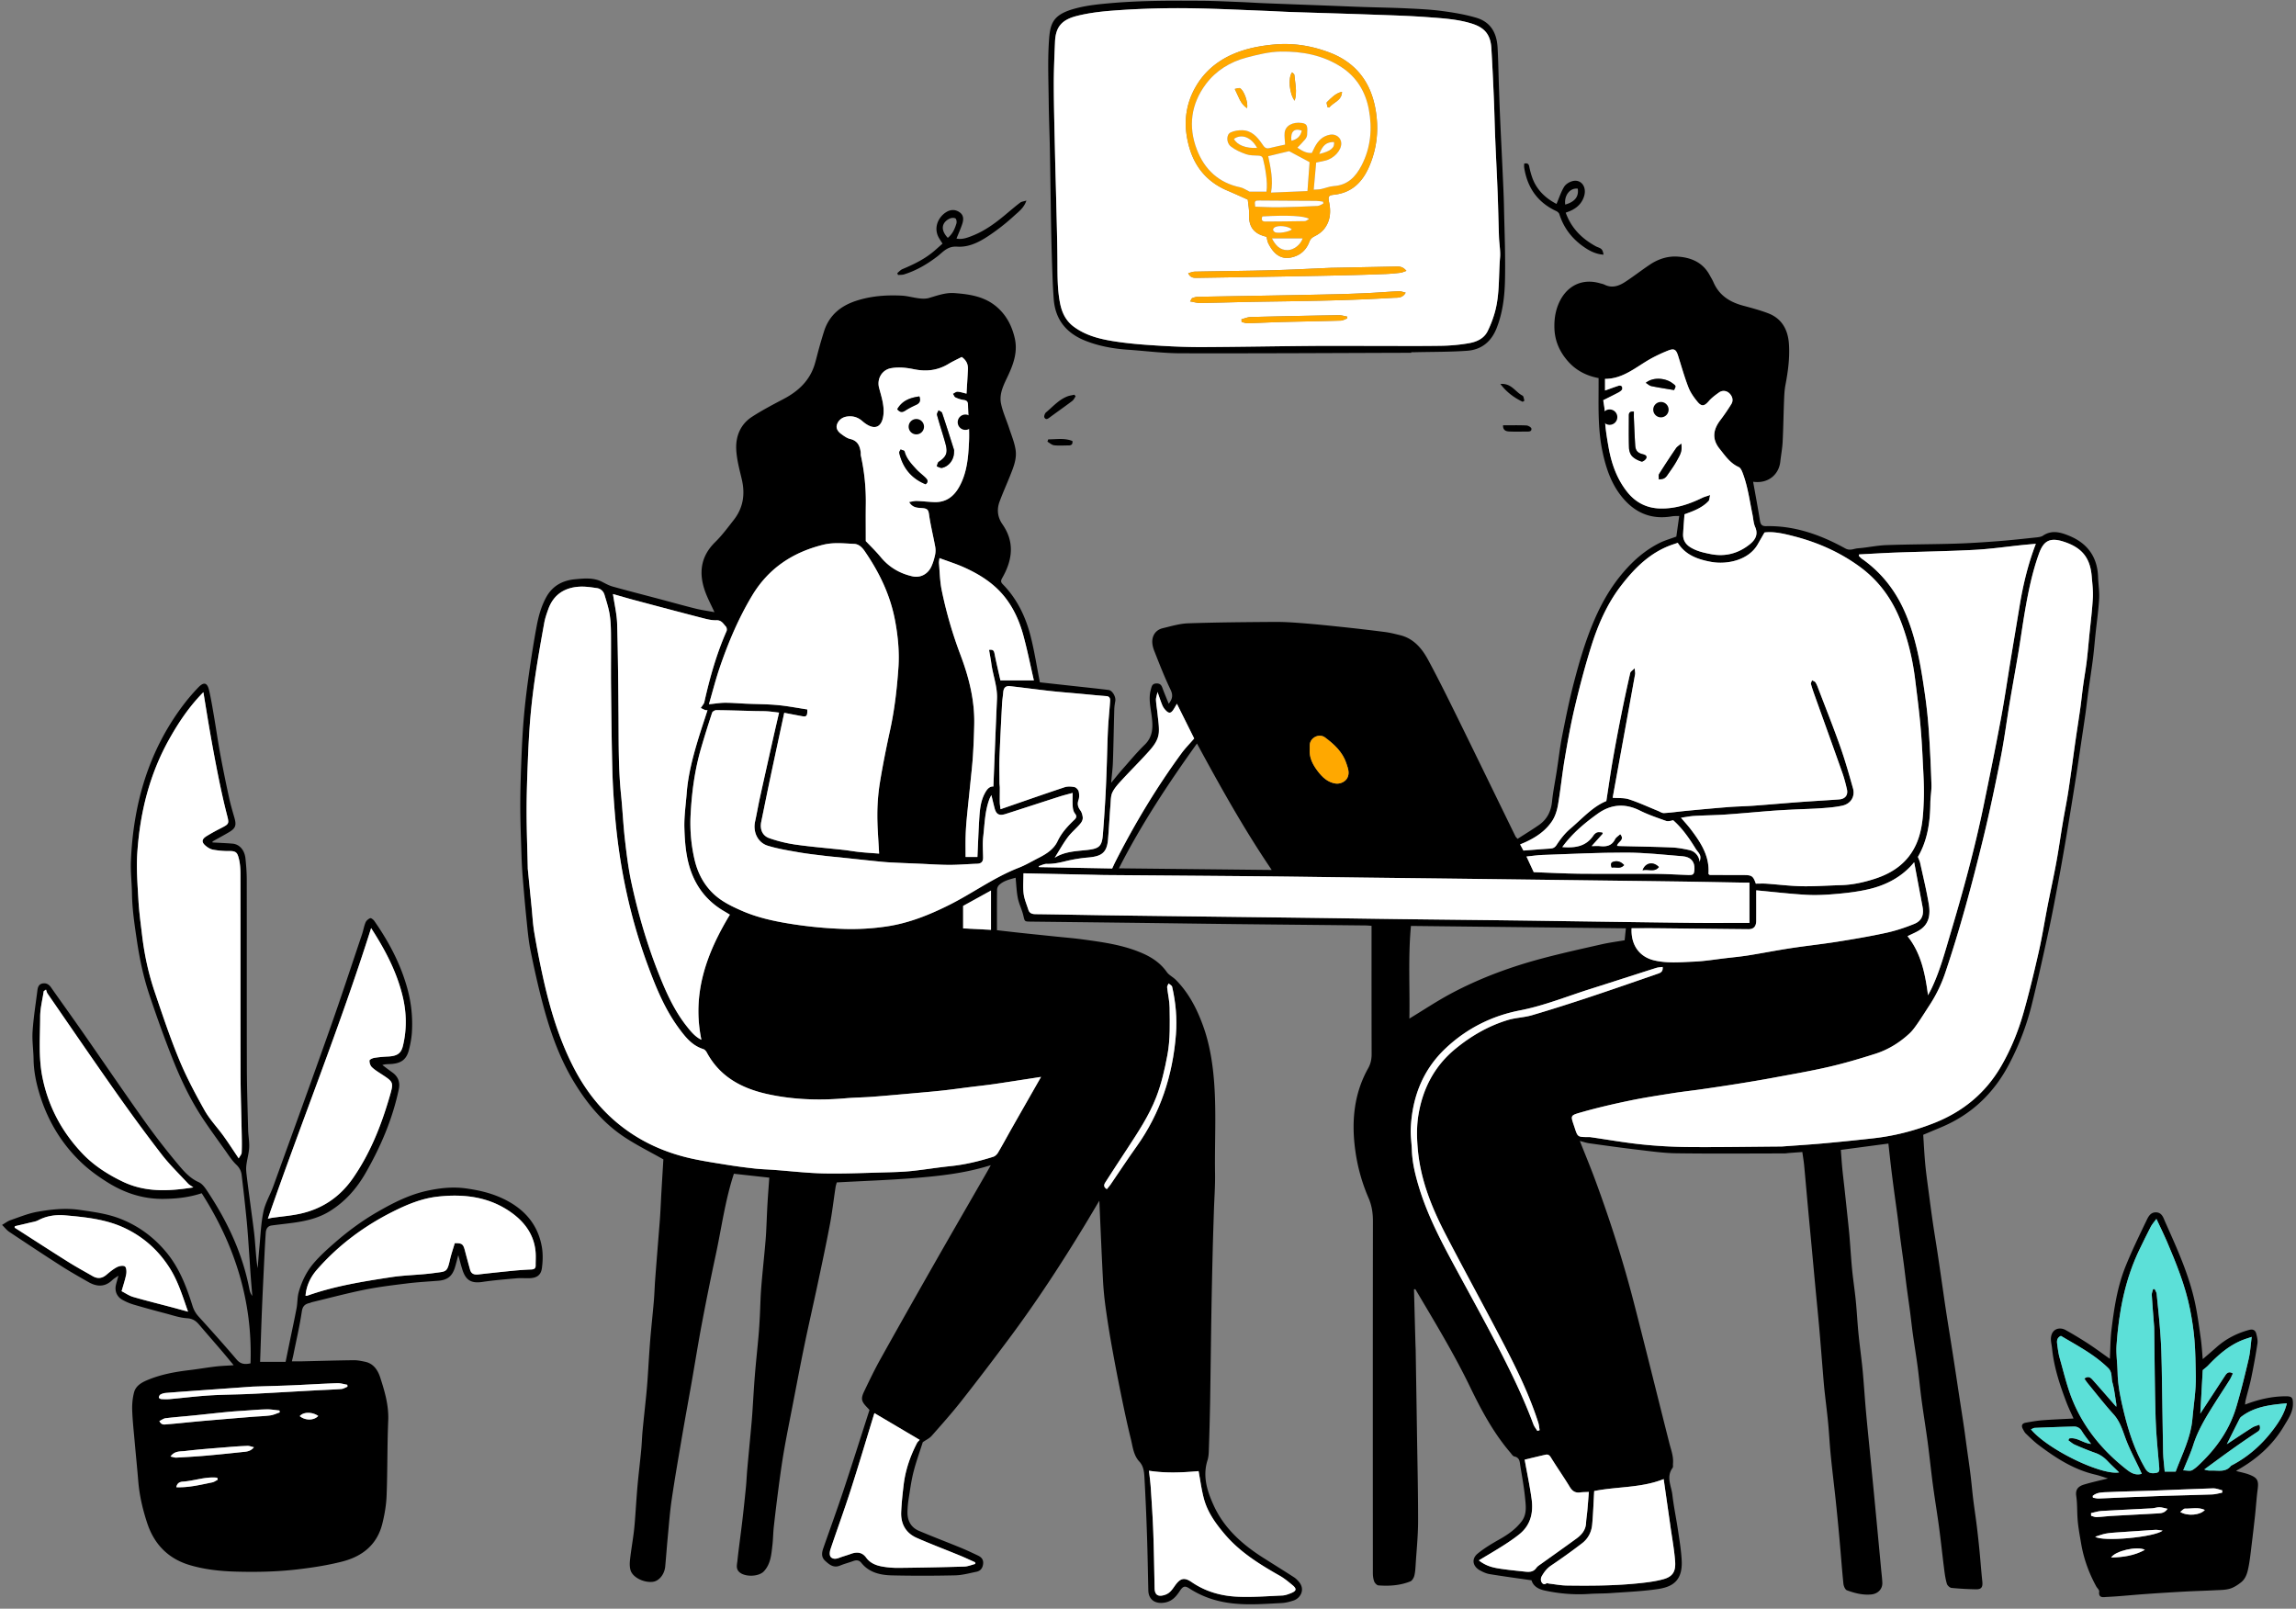 <svg xmlns="http://www.w3.org/2000/svg" width="451" height="316" fill="none"><rect width="100%" height="100%" fill="#808080" stroke="none"/><path fill="#000" d="M58.88 278.175c1.11.911 2.81.861 3.63-.034-1.176-.827-2.91-.831-3.63.034Zm-24.244 13.963c2.447.099 4.748-.484 7.056-.95.38-.076.724-.343 1.084-.52-.034-.134-.071-.264-.106-.398-2.291-.256-4.498.615-6.758.77-.491.032-1.13.212-1.276 1.098Zm-1.143-6.029c.491.099.812.234 1.126.217 1.883-.101 3.765-.21 5.641-.37 2.44-.212 4.874-.466 7.309-.725.77-.082 1.6-.074 2.318-.945-.543-.121-.916-.284-1.281-.271a80.59 80.59 0 0 0-3.803.241c-2.812.235-5.629.427-8.429.77-.933.116-2.076-.069-2.881 1.083Zm-2.19-6.967c.43.871 1.037.669 1.525.634 1.707-.128 3.41-.318 5.116-.481.934-.088 1.87-.177 2.805-.256 2.931-.247 5.86-.491 8.79-.73 1.183-.094 2.375-.119 3.548-.277.635-.084 1.24-.382 1.86-.584a17.652 17.652 0 0 1-.05-.385c-.822-.079-1.644-.234-2.464-.222-1.35.02-2.701.143-4.052.234-1.267.087-2.536.163-3.8.286-2.234.217-4.466.472-6.698.696-1.788.18-3.578.313-5.36.528-.406.049-.78.35-1.22.557Zm36.95-6.744c-.01-.128-.023-.254-.033-.382-.66-.111-1.323-.336-1.978-.314-2.92.102-5.837.289-8.753.415-2.55.106-5.098.17-7.649.254-.123.005-.247.007-.37.017-3.355.239-6.709.481-10.064.723-2.286.165-4.573.323-6.856.511a2.643 2.643 0 0 0-1.037.315c-.168.092-.292.373-.312.58-.01.091.282.294.447.304.576.039 1.158.059 1.731.007 2.526-.227 5.042-.543 7.57-.708 2.46-.163 4.931-.173 7.398-.271 1.681-.067 3.362-.163 5.044-.255 2.869-.157 5.736-.325 8.605-.481 1.683-.091 3.37-.143 5.049-.268.41-.033.805-.292 1.207-.447Zm-31.316-14.739c-1.089-3.109-1.946-5.923-3.536-8.467-2.207-3.53-5.18-6.199-8.903-7.96-3.66-1.73-7.664-2.139-11.637-2.492-1.824-.163-3.647.062-5.333.952-.523.279-1.155.356-1.743.501-.953.237-1.909.452-2.864.674a8.507 8.507 0 0 1-.055.286l.423.264c3.387 2.171 6.762 4.361 10.167 6.5 1.548.972 3.158 1.843 4.74 2.755.951.548 1.828.476 2.682-.241.657-.55 1.326-1.118 2.074-1.51.457-.239 1.23-.387 1.58-.153.302.2.351 1.021.26 1.522-.198 1.063-.558 2.097-.906 3.343.78.397 1.483.9 2.269 1.127 2.528.733 5.088 1.362 7.634 2.038.965.256 1.928.525 3.148.861Zm1.042-24.417c-.514-.363-.815-.509-1.025-.736-1.755-1.899-3.63-3.707-5.204-5.745-3.092-4.001-6.077-8.089-8.99-12.221-4.529-6.421-8.958-12.908-13.422-19.374-.153-.224-.205-.519-.304-.78l-.444.312c-.247 1.683-.697 3.366-.699 5.049-.007 3.929-.346 7.869.427 11.784 1.146 5.787 3.812 10.772 7.835 15.02 2.234 2.359 4.943 4.103 7.89 5.529 4.43 2.141 8.993 1.951 13.936 1.162Zm51.352 10.957c1.434-.019 1.659.173 1.997 1.476.328 1.25.664 2.498 1.012 3.744.232.836.837 1.012 1.625.923a459.29 459.29 0 0 1 6.938-.74 64.086 64.086 0 0 1 3.444-.235c.536-.024.877-.17.872-.772-.008-.846.054-1.694-.005-2.536-.235-3.34-2.015-5.851-4.597-7.748-4.4-3.229-9.484-3.846-14.73-3.242-3.048.351-5.892 1.525-8.633 2.894-5.74 2.869-10.817 6.646-15.024 11.476-1.19 1.364-2.074 3.116-2.212 5.087.168 0 .26.022.33-.005 5.349-1.907 10.929-2.795 16.504-3.646 2.785-.425 5.632-.42 8.424-.812 2.378-.335 2.538-.076 3.109-2.602.247-1.093.62-2.157.945-3.262Zm-16.432-61.891c-6.111 19.341-13.676 38.034-20.283 57.083.261-.054.563-.135.869-.18 1.807-.259 3.64-.399 5.417-.787 4.367-.944 7.844-3.276 10.407-6.964 3.432-4.938 5.6-10.437 7.256-16.165.79-2.723.739-2.748-1.676-4.329-.644-.422-1.321-.829-1.862-1.364-.299-.296-.466-.849-.447-1.276.008-.195.588-.471.939-.528a23.63 23.63 0 0 1 2.671-.261c1.82-.089 2.595-.6 2.958-2.102.78-3.235.721-6.487-.05-9.7-1.16-4.839-3.444-9.177-6.2-13.427Zm-26.007 45.238c.282-.521.563-.807.578-1.106.054-1.1.04-2.205.017-3.308-.074-4.072-.227-8.145-.237-12.221-.03-12.986-.005-25.974-.022-38.961 0-1.058-.035-2.146-.281-3.164-.294-1.202-.492-1.641-1.89-1.614a16.747 16.747 0 0 1-3.192-.266c-.526-.093-1.061-.421-1.479-.775-.847-.716-.773-1.293.215-1.902a38.255 38.255 0 0 1 2.67-1.484c1.831-.937 1.767-.907 1.26-2.887-.621-2.422-1.147-4.87-1.646-7.322a350.143 350.143 0 0 1-1.585-8.464c-.467-2.64-.882-5.29-1.348-8.107-2.79 2.823-4.867 5.944-6.706 9.218-3.884 6.919-5.74 14.448-6.272 22.294-.21 3.098.045 6.237.218 9.35.13 2.311.451 4.613.726 6.914.449 3.784 1.249 7.501 2.474 11.106 1.508 4.442 2.99 8.906 4.782 13.237 1.42 3.439 3.178 6.757 5.002 10.006 1.018 1.811 2.504 3.355 3.731 5.057.973 1.349 1.872 2.753 2.985 4.399Zm-5.165-62.059c1.306.074 2.617.125 3.92.23 1.379.112 2.396 1.247 2.569 2.928.143 1.379.25 2.769.252 4.155.02 12.248-.01 24.497.022 36.745.01 4.117.143 8.234.247 12.349.03 1.189.269 2.38.205 3.56-.065 1.203-.447 2.39-.568 3.596-.077.745.042 1.517.13 2.27.223 1.852.477 3.7.72 5.548.231 1.771.483 3.54.693 5.313.13 1.093.205 2.196.294 3.294.099 1.213.187 2.427.402 3.636.116-1.404.21-2.81.348-4.209.227-2.309.304-4.655.788-6.909.365-1.702 1.32-3.271 1.92-4.934 3.724-10.282 7.46-20.561 11.107-30.871 2.192-6.192 4.24-12.436 6.338-18.661.259-.765.38-1.582.689-2.323.148-.357.548-.695.913-.839.175-.069.622.275.8.531 2.854 4.083 5.165 8.43 6.494 13.264a26.142 26.142 0 0 1 .901 8.597c-.072 1.168-.296 2.343-.585 3.48-.482 1.899-1.546 2.669-3.627 2.775-.492.025-.988.002-1.593.192.654.489 1.299.99 1.966 1.461 1.138.809 1.55 1.934 1.269 3.273-1.227 5.857-3.548 11.279-6.509 16.449-1.758 3.069-4.014 5.647-7.054 7.529-2.205 1.369-4.644 1.927-7.16 2.277-1.415.195-2.837.338-4.252.531-.827.111-1.113.715-1.163 1.45-.101 1.47-.183 2.943-.254 4.413-.173 3.604-.353 7.208-.501 10.815-.136 3.362-.237 6.727-.356 10.112H56.1c.282-1.379.539-2.637.798-3.896.457-2.22.94-4.432 1.36-6.66.193-1.031.134-2.124.415-3.126.583-2.082 1.534-4.048 2.93-5.686 1.297-1.519 2.81-2.871 4.327-4.186 2.53-2.195 5.232-4.176 8.14-5.859 3.114-1.801 6.311-3.434 9.854-4.198 2.516-.546 5.04-.822 7.662-.452 2.358.331 4.622.839 6.782 1.801 4.245 1.89 7.202 4.916 8.052 9.606.249 1.369.212 2.839.027 4.226-.19 1.426-1.027 1.958-2.484 1.998-.825.022-1.657-.057-2.476.015-2.24.202-4.487.382-6.709.713-2.126.318-3.247-.254-3.926-2.329-.293-.901-.52-1.821-.834-2.933-.264.982-.435 1.729-.664 2.457-.543 1.717-1.494 2.437-3.28 2.578-2.044.16-4.093.273-6.127.523-2.793.345-5.595.683-8.35 1.24-3.462.699-6.88 1.616-10.314 2.443-.158.037-.304.125-.46.162-.908.205-1.38.602-1.538 1.683-.42 2.834-1.078 5.634-1.644 8.446-.079.395-.178.785-.304 1.33.751 0 1.4.012 2.047-.002 3.373-.074 6.746-.176 10.12-.218.727-.007 1.463.149 2.181.297 1.691.347 2.533 1.655 3.002 3.098.887 2.738 1.7 5.484 1.573 8.459-.205 4.894-.13 9.798-.316 14.695-.069 1.855-.387 3.727-.834 5.533-1.022 4.142-3.896 6.451-7.911 7.475-2.928.745-5.904 1.199-8.913 1.546-3.944.459-7.892.531-11.84.427-3.106-.081-6.22-.399-9.212-1.297-4.222-1.268-6.962-4.103-8.33-8.272-.874-2.662-1.509-5.37-1.741-8.173-.22-2.679-.496-5.355-.73-8.034-.179-1.996-.4-3.992-.465-5.992-.037-1.13.079-2.297.353-3.392.363-1.451 1.662-2.077 2.916-2.585 2.536-1.024 5.21-1.505 7.918-1.831 1.731-.207 3.45-.505 5.18-.713 1.092-.13 2.19-.162 3.566-.259-.89-1.068-1.622-1.971-2.38-2.854-1.467-1.714-2.956-3.409-4.418-5.128-.627-.738-1.274-1.177-2.362-1.246-1.438-.089-2.852-.59-4.265-.96a212.35 212.35 0 0 1-6.217-1.717 10.904 10.904 0 0 1-2.24-.954c-1.088-.62-1.527-1.754-1.241-2.931.133-.543.294-1.078.491-1.796-.5.35-.889.555-1.19.846-1.462 1.421-3.054 1.35-4.698.412-1.8-1.026-3.61-2.047-5.356-3.165-3.43-2.195-6.824-4.448-10.214-6.705-.474-.316-.835-.799-1.408-1.361.682-.395 1.131-.755 1.642-.93 1.736-.595 3.462-1.315 5.254-1.639 2.763-.493 5.543-.794 8.4-.377 2.746.402 5.476.752 8.064 1.789 3.518 1.408 6.454 3.579 8.894 6.515 2.59 3.118 3.968 6.774 5.157 10.54.252.8.618 1.461 1.188 2.087 2.536 2.795 5.054 5.608 7.499 8.481.765.898 1.6.96 2.708.728.425-12.164-3.061-23.203-9.59-33.418-2.523.833-5.032 1.092-7.577 1.112-3.96.032-7.57-1.159-10.876-3.224-1.76-1.098-3.482-2.329-4.995-3.74-4.178-3.905-6.988-8.686-8.563-14.182-.583-2.032-.975-4.097-1.01-6.229-.027-1.845-.318-3.697-.197-5.529.18-2.712.614-5.408.955-8.109.074-.591.282-1.15.948-1.293.714-.152 1.264.116 1.692.726 2.081 2.962 4.197 5.9 6.266 8.869 4.05 5.808 8.027 11.666 12.133 17.434a137.205 137.205 0 0 0 6.672 8.602c1.103 1.317 2.261 2.634 3.967 3.392.83.37 1.44 1.381 1.983 2.213 3.788 5.779 6.657 11.956 7.97 18.79.089.463.24.912.575 1.344-.106-1.297-.222-2.595-.318-3.895-.099-1.345-.173-2.694-.27-4.038-.16-2.24-.29-4.48-.505-6.715a403.093 403.093 0 0 0-1-9.095c-.094-.782-.418-1.434-1.055-2.043-.874-.831-1.533-1.897-2.244-2.891-1.464-2.048-2.948-4.085-4.34-6.182-2.388-3.602-4.242-7.494-5.838-11.488-1.676-4.204-3.197-8.474-4.639-12.764-1.155-3.447-1.913-7.004-2.45-10.609-.461-3.105-.935-6.202-.98-9.352-.03-2.091-.296-4.187-.212-6.271.457-11.255 3.44-21.69 10.333-30.795a39.613 39.613 0 0 1 2.874-3.359c1.114-1.169 1.793-1.009 2.148.511.395 1.69.672 3.407.966 5.119.437 2.551.8 5.115 1.271 7.66a289.56 289.56 0 0 0 1.719 8.445c.281 1.298.664 2.575 1.03 3.853.421 1.479.222 2.057-1.11 2.838-1.051.617-2.125 1.197-3.19 1.794l-.024.199Z"/><path fill="#fff" d="M46.892 227.547c-1.114-1.646-2.013-3.049-2.985-4.399-1.228-1.702-2.714-3.246-3.731-5.057-1.825-3.248-3.583-6.566-5.003-10.005-1.792-4.332-3.274-8.795-4.782-13.238-1.225-3.604-2.025-7.322-2.474-11.106-.274-2.301-.595-4.603-.726-6.914-.173-3.113-.427-6.251-.217-9.35.53-7.845 2.387-15.375 6.271-22.293 1.84-3.274 3.916-6.395 6.706-9.218.467 2.816.882 5.466 1.348 8.106a350.713 350.713 0 0 0 1.585 8.465c.5 2.451 1.025 4.9 1.647 7.322.506 1.979.57 1.949-1.261 2.886a39.02 39.02 0 0 0-2.67 1.484c-.987.609-1.061 1.186-.214 1.902.417.354.953.682 1.479.775 1.046.186 2.128.286 3.192.266 1.398-.026 1.595.413 1.889 1.614.247 1.018.281 2.107.281 3.164.018 12.987-.007 25.975.023 38.962.01 4.075.163 8.148.237 12.221.022 1.102.037 2.207-.018 3.308-.014.298-.296.584-.577 1.105Zm26.007-45.236c2.755 4.25 5.039 8.588 6.2 13.427.77 3.214.829 6.465.049 9.7-.363 1.502-1.138 2.013-2.958 2.102-.894.044-1.79.116-2.672.261-.35.057-.93.333-.938.528-.02.427.148.98.447 1.276.54.535 1.217.942 1.862 1.364 2.414 1.581 2.466 1.606 1.676 4.329-1.657 5.728-3.825 11.227-7.257 16.166-2.562 3.688-6.039 6.019-10.407 6.964-1.777.387-3.61.527-5.417.786-.306.045-.607.126-.869.181 6.607-19.05 14.173-37.743 20.284-57.084ZM89.33 244.2c-.326 1.105-.698 2.169-.945 3.262-.57 2.526-.731 2.267-3.109 2.602-2.792.392-5.64.387-8.424.812-5.576.851-11.156 1.739-16.504 3.646-.071.027-.163.005-.33.005.138-1.971 1.022-3.723 2.212-5.087 4.207-4.83 9.283-8.607 15.024-11.476 2.74-1.369 5.585-2.543 8.632-2.894 5.247-.604 10.33.013 14.73 3.242 2.583 1.897 4.363 4.408 4.598 7.748.059.842-.003 1.69.005 2.536.005.602-.336.748-.872.772a64.016 64.016 0 0 0-3.444.235 459.29 459.29 0 0 0-6.938.74c-.788.089-1.393-.087-1.625-.923a249.944 249.944 0 0 1-1.012-3.744c-.338-1.303-.563-1.495-1.998-1.476Zm-51.352-10.956c-4.943.789-9.505.979-13.935-1.162-2.948-1.426-5.656-3.17-7.891-5.528-4.022-4.248-6.689-9.234-7.834-15.021-.773-3.915-.435-7.855-.427-11.783.002-1.684.451-3.367.698-5.05l.445-.312c.098.262.15.556.303.78 4.465 6.466 8.894 12.953 13.422 19.374 2.914 4.132 5.899 8.22 8.99 12.221 1.575 2.038 3.45 3.846 5.205 5.746.21.226.511.372 1.024.735Zm-1.04 24.416c-1.22-.335-2.183-.604-3.148-.861-2.546-.676-5.106-1.305-7.635-2.037-.785-.227-1.489-.731-2.269-1.128.348-1.246.709-2.279.906-3.342.092-.501.042-1.323-.259-1.522-.35-.235-1.123-.087-1.58.153-.748.392-1.417.959-2.074 1.509-.854.718-1.73.79-2.681.242-1.583-.913-3.193-1.784-4.741-2.755-3.405-2.139-6.78-4.33-10.168-6.501l-.422-.264c.02-.093.037-.19.055-.286.955-.222 1.91-.436 2.864-.673.587-.146 1.22-.222 1.743-.501 1.686-.891 3.508-1.115 5.333-.952 3.973.353 7.978.762 11.637 2.491 3.723 1.762 6.696 4.431 8.903 7.961 1.59 2.543 2.447 5.358 3.536 8.466Zm31.314 14.738c-.402.156-.797.415-1.207.447-1.68.126-3.366.177-5.05.269-2.868.155-5.735.323-8.604.481-1.682.091-3.363.187-5.044.254-2.467.098-4.939.108-7.398.271-2.528.165-5.044.481-7.57.708-.573.052-1.155.032-1.73-.007-.166-.01-.457-.212-.448-.304.02-.207.144-.488.311-.579a2.628 2.628 0 0 1 1.038-.316c2.283-.188 4.57-.346 6.856-.511 3.356-.242 6.709-.483 10.064-.723.123-.009.247-.012.37-.017 2.55-.084 5.099-.148 7.65-.254 2.915-.126 5.831-.313 8.752-.414.655-.023 1.319.202 1.978.313l.032.382Zm-36.949 6.748c.44-.208.814-.509 1.22-.558 1.782-.215 3.572-.348 5.36-.528 2.232-.224 4.464-.478 6.698-.696 1.264-.123 2.534-.199 3.8-.286 1.35-.091 2.701-.214 4.052-.234.82-.012 1.642.143 2.464.222.015.128.032.257.05.385-.62.202-1.225.501-1.86.584-1.173.158-2.365.183-3.548.277-2.93.239-5.859.483-8.79.73-.935.079-1.871.168-2.805.256-1.706.163-3.41.353-5.115.482-.49.034-1.097.236-1.526-.634Zm2.189 6.964c.805-1.152 1.948-.967 2.882-1.083 2.8-.343 5.617-.536 8.429-.77a81.98 81.98 0 0 1 3.802-.242c.366-.012.739.151 1.282.272-.719.87-1.548.863-2.319.944-2.434.259-4.869.513-7.308.726-1.877.16-3.758.268-5.642.37-.314.017-.635-.119-1.126-.217Zm1.145 6.031c.145-.885.785-1.065 1.276-1.097 2.26-.156 4.467-1.027 6.758-.77.035.133.072.264.106.397-.36.178-.703.444-1.084.521-2.308.466-4.61 1.048-7.056.949Zm24.242-13.965c.72-.866 2.454-.861 3.63-.035-.82.896-2.519.945-3.63.035Z"/><path fill="#000" d="M428.256 296.996c1.391.873 3.948.654 4.833-.39-1.278-.602-2.601-.227-3.873-.269-.298-.01-.611.407-.96.659Zm-6.942 7.445c-1.461-.797-5.855.214-6.625 1.512 2.387-.062 4.584-.385 6.625-1.512Zm3.488-3.772c-.669-.076-1.059-.178-1.441-.155a708.85 708.85 0 0 0-7.58.508c-.732.052-1.47.101-2.189.239-.638.123-1.253.365-2.034.602 1.434 1.031 11.581.118 13.244-1.194Zm-14.066-3.444.019.528c.357.091.717.272 1.07.259.937-.032 1.869-.17 2.806-.224 3.107-.178 6.214-.331 9.321-.506.635-.037 1.275-.111 1.819-.903-.621-.128-1.105-.298-1.593-.308-.482-.01-.964.187-1.45.214-3.313.18-6.628.324-9.939.521-.69.042-1.369.274-2.053.419Zm.328-3.379.051.35c.372.057.748.178 1.118.163 2.218-.079 4.433-.195 6.65-.286 2.136-.089 4.272-.178 6.408-.245 3.085-.093 6.17-.153 9.253-.268.656-.025 1.304-.227 1.956-.351l.011-.461c-.591-.138-1.187-.407-1.774-.39-3.987.121-7.972.313-11.959.461-2.876.104-5.755.141-8.63.279-1.059.05-2.198-.022-3.084.748Zm-.319-10.208c-.652-.893-1.285-1.653-1.792-2.489-.39-.647-.921-.943-1.608-.925-2.549.059-5.098.153-7.645.259-.25.01-.493.185-.762.293 3.329 3.984 13.842 9.066 17.316 8.454-.733-.715-1.514-1.431-2.241-2.198-.685-.723-1.441-1.28-2.399-1.616a58.483 58.483 0 0 1-4.062-1.628c-.463-.202-.852-.575-1.274-.868l.177-.355c1.519-.299 2.712.935 4.29 1.073Zm38.46-7.983c-3.161.291-6.176.609-8.759 2.489-.182.133-.385.284-.483.476-.853 1.663-1.684 3.338-2.551 5.07 1.702-1.12 3.341-2.223 5.008-3.279.407-.256.91-.365 1.392-.55.245.743.108 1.078-.404 1.411a155.825 155.825 0 0 0-5.133 3.523c-1.778 1.263-3.527 2.568-5.287 3.853.539.224.978.237 1.416.222 1.349-.039 2.817.387 3.839-.957 3.531-1.806 6.367-4.421 8.664-7.608.984-1.364 1.863-2.829 2.298-4.65Zm-17.001 2.018c1.597-2.442 3.239-4.961 4.888-7.475.338-.513.741-.88 1.511-.399-.22.444-.397.89-.649 1.29-.957 1.517-1.952 3.012-2.908 4.531-1.644 2.61-3.272 5.218-4.217 8.198-.535 1.685-1.294 3.301-1.978 5.01.653 0 1.343.202 1.77-.044.776-.452 1.428-1.14 2.076-1.784 3.039-3.019 5.357-6.515 6.579-10.635.921-3.1 1.69-6.251 2.428-9.401.321-1.371.392-2.802.597-4.354-.712.242-1.249.4-1.767.605-2.699 1.068-4.814 2.93-6.78 4.997-.316.331-.695.602-1.073.926l-.477 8.535Zm-11.498 11.829c-.121-.267-.217-.482-.317-.696-.975-2.09-2.089-4.127-2.88-6.283-.614-1.678-1.099-3.328-2.347-4.707-1.755-1.941-3.365-4.014-5.03-6.034-.25-.303-.463-.639-.704-.974.854-.647 1.314-.111 1.74.367 1.517 1.707 3.013 3.434 4.531 5.171 0-.205.028-.412-.005-.612-.233-1.394-.375-2.815-.757-4.169-.265-.94.038-1.993-.833-2.844-2.751-2.689-6.114-4.423-9.28-6.311-.821.378-.814 1.019-.729 1.641.124.918.236 1.85.491 2.738.8 2.79 1.448 5.652 2.549 8.323 2.175 5.277 5.697 9.619 10.145 13.188.945.757 1.94 1.638 3.426 1.202Zm6.659-.427c1.264-3.427 2.961-6.614 3.281-10.324.245-2.844.739-5.669.675-8.538-.053-2.336-.073-4.677-.267-7.003a53.914 53.914 0 0 0-.871-6.007c-.929-4.665-2.71-9.056-4.574-13.41-.602-1.409-1.289-2.78-2.029-4.366-.463.639-.85 1.058-1.105 1.546-.737 1.409-1.426 2.845-2.125 4.275-2.934 6-4.145 12.429-4.601 19.018-.12 1.746.175 3.515.205 5.274.046 2.698.62 5.308 1.255 7.908.933 3.819 2.142 7.529 4.143 10.961.488.836 1.016 1.046 1.863.964.826-.079.985-.291.922-1.07-.263-3.217-.615-6.434-.712-9.658-.175-5.844-.192-11.691-.275-17.535a8.064 8.064 0 0 0-.016-.493c-.159-2.077-.337-4.154-.462-6.234-.023-.38.165-.772.256-1.159h.321c.131.316.348.621.381.947.272 2.674.554 5.351.745 8.035.152 2.129.215 4.267.254 6.404.104 5.555.158 11.113.269 16.668.025 1.256.203 2.507.314 3.797h2.153Zm-12.929-22.16c.098-1.872.093-3.762.315-5.625.504-4.228 1.139-8.456 2.731-12.433 1.221-3.049 2.664-6.014 4.089-8.979.385-.799.8-1.793 1.993-1.729 1.137.061 1.393 1.098 1.729 1.852 2.308 5.181 4.685 10.349 5.875 15.934.498 2.334.803 4.712 1.139 7.077.184 1.293.251 2.603.377 3.967.893-.772 1.815-1.549 2.716-2.351 1.858-1.65 4.003-2.741 6.396-3.389.755-.203 1.228.051 1.401.752.155.624.322 1.305.229 1.922a129.38 129.38 0 0 1-1.208 6.707c-.31 1.5-.753 2.973-1.124 4.46-.066.267-.069.545-.102.829 2.62-1.014 5.249-1.626 7.999-1.633 1.193-.002 1.411.239 1.411 1.473 0 1.685-.953 3.007-1.754 4.361-2.223 3.755-5.387 6.54-9.169 8.664-.099.054-.178.143-.228.187.801.21 1.652.363 2.451.659 1.741.641 1.999 1.196 1.764 2.968-.219 1.655-.32 3.325-.499 4.985a419.857 419.857 0 0 1-.689 5.94c-.168 1.372-.31 2.748-.564 4.103-.224 1.199-.509 2.437-1.539 3.234-.657.51-1.4 1.001-2.184 1.228-.891.259-1.869.247-2.812.296-2.01.106-4.024.153-6.034.264-2.621.143-5.241.306-7.86.494-2.492.177-4.978.446-7.472.562-.567.025-1.655.306-1.472-1.056.042-.313-.397-.683-.592-1.038-1.448-2.652-2.46-5.459-2.963-8.439-.284-1.68-.607-3.365-.709-5.06-.085-1.409-.033-2.815-.243-4.233-.185-1.251.338-1.897 1.568-2.265 1.511-.451 3.057-.784 4.664-1.186-.852-.262-1.68-.565-2.534-.765-4.223-.982-7.754-3.278-11.14-5.839-.877-.664-1.665-1.448-2.461-2.21-.252-.242-.412-.585-.584-.901-.359-.658-.165-1.112.574-1.243 1.075-.188 2.154-.387 3.24-.471 2.001-.156 4.009-.23 6.14-.343-.478-1.083-.99-2.114-1.397-3.187-1.305-3.442-2.464-6.925-2.825-10.618-.067-.685-.276-1.381-.215-2.052.163-1.766 1.684-2.196 2.901-1.515a75.938 75.938 0 0 1 4.398 2.65c1.427.93 2.795 1.951 4.273 2.992Z"/><path fill="#5CE0D8" d="M427.366 289.072h-2.154c-.111-1.29-.289-2.541-.314-3.797-.111-5.555-.165-11.113-.268-16.668-.04-2.136-.103-4.275-.255-6.404-.19-2.684-.473-5.361-.745-8.035-.033-.325-.249-.631-.381-.947h-.321c-.091.387-.279.78-.256 1.159.126 2.08.304 4.157.462 6.234.012.163.014.328.016.494.084 5.844.1 11.69.275 17.534.097 3.224.449 6.441.712 9.658.064.779-.096.992-.922 1.07-.847.082-1.375-.128-1.863-.964-2.001-3.431-3.21-7.142-4.143-10.96-.634-2.6-1.208-5.21-1.255-7.909-.03-1.759-.325-3.528-.205-5.274.456-6.589 1.668-13.018 4.602-19.017.699-1.431 1.387-2.867 2.124-4.275.255-.489.642-.908 1.105-1.547.741 1.586 1.427 2.958 2.029 4.366 1.864 4.354 3.645 8.745 4.574 13.41.395 1.983.703 3.994.871 6.007.194 2.326.214 4.667.267 7.003.064 2.869-.43 5.694-.675 8.538-.32 3.71-2.017 6.897-3.28 10.324Z"/><path fill="#5CE0D8" d="M420.706 289.501c-1.487.437-2.481-.444-3.427-1.201-4.448-3.57-7.97-7.912-10.145-13.188-1.101-2.672-1.749-5.533-2.549-8.323-.254-.888-.366-1.821-.491-2.739-.085-.621-.092-1.263.73-1.64 3.165 1.887 6.528 3.621 9.279 6.31.871.851.568 1.905.834 2.844.381 1.355.523 2.776.756 4.169.034.2.005.407.005.612-1.518-1.736-3.013-3.463-4.531-5.17-.425-.479-.885-1.014-1.74-.368.242.336.455.671.704.975 1.665 2.02 3.275 4.092 5.03 6.033 1.249 1.379 1.733 3.03 2.347 4.707.791 2.156 1.906 4.194 2.88 6.283.1.215.196.43.318.696Zm11.498-11.828.477-8.535c.378-.323.758-.595 1.073-.925 1.966-2.068 4.081-3.93 6.78-4.998.519-.205 1.056-.363 1.767-.605-.205 1.552-.276 2.983-.597 4.354-.737 3.151-1.507 6.301-2.427 9.402-1.223 4.119-3.541 7.615-6.58 10.634-.648.644-1.299 1.332-2.076 1.784-.427.246-1.117.044-1.769.044.683-1.709 1.442-3.325 1.977-5.01.945-2.98 2.573-5.587 4.217-8.197.956-1.52 1.951-3.015 2.908-4.532.253-.4.43-.846.65-1.29-.771-.481-1.174-.114-1.512.399-1.649 2.514-3.291 5.033-4.888 7.475Zm17.002-2.02c-.435 1.821-1.314 3.286-2.298 4.65-2.297 3.187-5.133 5.802-8.665 7.608-1.022 1.344-2.49.918-3.838.957-.438.015-.877.002-1.417-.222 1.761-1.285 3.509-2.59 5.287-3.853a156.937 156.937 0 0 1 5.134-3.523c.512-.333.649-.668.404-1.411-.483.185-.985.294-1.392.55-1.668 1.056-3.306 2.159-5.009 3.279.867-1.732 1.699-3.407 2.551-5.07.098-.192.302-.343.484-.476 2.583-1.88 5.598-2.198 8.759-2.489Zm-38.462 7.982c-1.577-.139-2.77-1.372-4.29-1.074l-.177.356c.423.293.812.666 1.275.868a58.285 58.285 0 0 0 4.062 1.628c.958.336 1.714.893 2.399 1.616.727.767 1.508 1.483 2.24 2.198-3.474.612-13.987-4.47-17.315-8.454.269-.109.512-.284.761-.294 2.548-.106 5.096-.199 7.646-.259.686-.017 1.218.279 1.608.925.507.837 1.14 1.597 1.791 2.49Z"/><path fill="#fff" d="M411.064 293.845c.886-.77 2.025-.698 3.084-.747 2.875-.139 5.754-.176 8.63-.279 3.987-.148 7.972-.341 11.959-.461.587-.018 1.182.251 1.774.389l-.011.462c-.652.123-1.3.325-1.956.35-3.083.116-6.168.175-9.253.269-2.136.066-4.272.155-6.408.244-2.217.091-4.432.207-6.65.286-.37.015-.746-.106-1.118-.163l-.051-.35Zm-.328 3.379c.684-.145 1.363-.377 2.053-.419 3.311-.198 6.626-.341 9.939-.521.486-.027.968-.224 1.45-.214.488.01.972.18 1.593.308-.544.792-1.184.866-1.819.903-3.107.175-6.214.328-9.321.506-.937.054-1.869.192-2.806.224-.353.012-.713-.168-1.07-.259l-.019-.528Zm14.066 3.442c-1.663 1.312-11.809 2.225-13.243 1.194.78-.237 1.395-.479 2.033-.602.719-.138 1.457-.188 2.189-.239 2.526-.18 5.052-.356 7.58-.509.382-.022.773.079 1.441.156Zm-3.49 3.775c-2.04 1.127-4.237 1.45-6.624 1.512.77-1.297 5.164-2.309 6.624-1.512Zm6.944-7.448c.349-.251.662-.668.96-.658 1.272.042 2.595-.333 3.873.268-.885 1.044-3.442 1.264-4.833.39Z"/><path fill="#000" d="m189.189 182.368 5.472.279v-7.72l-5.472 3.019v4.422Zm68.082-35.197c-.135 1.7.65 3.11 1.607 4.361.865 1.124 1.911 2.141 3.459 2.377.891.135 1.931-.344 2.323-1.114.498-.985.114-1.892-.185-2.813-.73-2.251-2.384-3.766-4.195-5.123-1.151-.861-2.915.024-3.003 1.447-.017.287-.003.577-.006.865Zm-39.855 86.422c.247-.308.508-.592.726-.908 1.689-2.462 3.32-4.963 5.059-7.39 4.741-6.619 7.158-14.051 7.787-22.094.247-3.142-.039-6.28-.743-9.361-.059-.259-.454-.44-.694-.657-.101.253-.313.518-.289.758.139 1.331.47 2.655.484 3.985.035 3.107.148 6.212-.432 9.312-.531 2.837-1.163 5.624-2.212 8.315-1.41 3.621-3.548 6.828-5.654 10.057-1.403 2.149-2.82 4.288-4.2 6.451-.281.442-.709.984.168 1.532Zm83.855-62.272c2.981.106 5.985.275 8.991.305 4.991.051 9.98-.01 14.971.026 2.144.015 4.284.167 6.427.229.971.028 1.115-.141 1.176-1.119.091-1.477-.692-2.431-2.332-2.565-3.678-.3-7.367-.709-11.05-.718-5.47-.012-10.943.273-16.413.459-1.04.036-2.077.2-3.197.313l1.427 3.07Zm5.609-4.93c2.469.205 4.623-.086 6.086-2.233.177-.264.448-.536.733-.64.304-.11.68-.025 1.026-.025.033.091.072.181.108.271l-2.19 2.432c.713 0 1.167-.04 1.612.007 1.266.135 2.342-.044 2.984-1.344.185-.373.622-.622 1.015-.997 1.017 1.164-.542 1.5-.606 2.296.213.013.406.032.606.037 3.371.084 6.744.129 10.115.269 1.173.048 2.351.266 3.499.52 1.158.257 1.913 1.276 1.988 2.322.111-.437.227-.916.083-1.303-.169-.46-.575-.826-.841-1.257-1.275-2.078-2.66-4.068-4.447-5.633-.511.147-1.02.273-1.432.125-1.717-.618-3.462-1.2-5.091-2.014-2.929-1.465-5.677-1.263-8.288.609-2.566 1.842-4.994 3.854-6.96 6.558Zm-4.892 114.692c.146-.052.295-.101.442-.153-.088-.504-.122-1.024-.277-1.505-2.085-6.49-5.234-12.505-8.398-18.504-3.224-6.11-6.535-12.176-9.718-18.307-2.737-5.264-4.964-10.691-5.528-16.715-.218-2.353-.262-4.68.122-6.962.863-5.136 3.144-9.543 7.254-12.915 3.086-2.531 6.476-4.5 10.295-5.655 1.538-.466 3.205-.494 4.751-.947 3.769-1.107 7.511-2.306 11.241-3.541 4.422-1.466 8.825-3.002 13.23-4.525.595-.206 1.33-.356 1.184-1.416-.429.064-.874.07-1.281.199-4.355 1.382-8.702 2.796-13.061 4.177-4.549 1.443-8.968 3.247-13.705 4.168-5.47 1.064-10.37 3.509-14.488 7.36-4.577 4.279-6.648 9.669-6.935 15.811-.067 1.421.168 2.855.215 4.285.089 2.536.7 4.966 1.43 7.371 1.648 5.393 4.239 10.364 6.905 15.3 2.824 5.227 5.705 10.425 8.446 15.697 2.621 5.042 5.11 10.156 7.098 15.491.175.462.515.859.778 1.286Zm-74.619-145.16c-.139.692-.326 1.15-.302 1.596.055.971.235 1.934.329 2.904.108 1.119.301 2.25.237 3.362-.099 1.777-1.279 3.053-2.405 4.288-1.583 1.736-3.252 3.392-4.842 5.121-.689.749-1.415 1.524-1.861 2.418-.346.69-.324 1.58-.388 2.388-.185 2.318-.299 4.642-.497 6.958-.232 2.716-1.469 3.273-3.952 3.487a29.37 29.37 0 0 0-4.447.739c-1.193.292-2.359.541-3.601.506-.532-.015-1.073.287-1.61.445l.076.197 14.359.266c.225-.478.403-.885.603-1.28 3.785-7.447 8.071-14.592 13.007-21.339.733-1.003 1.619-1.895 2.498-2.914-1.054-2.122-2.219-4.46-3.395-6.824-.261.439-.469.833-.716 1.198-.469.691-.859.733-1.451.121a3.348 3.348 0 0 1-.684-.998c-.329-.779-.583-1.588-.958-2.639Zm63.117 170.586c1.632 1.295 3.247 1.507 4.848 1.729 1.372.192 2.749.323 4.126.474.871.096 1.715.14 2.317-.723.224-.321.6-.545.932-.785 2.32-1.665 4.657-3.305 6.964-4.993 1.012-.74 1.794-1.655 1.872-3.012.047-.851.188-1.694.26-2.543.11-1.206.199-2.417.296-3.589-.695.034-1.195.022-1.679.091-.979.141-1.574-.249-2.088-1.1-1.175-1.947-2.491-3.804-3.678-5.743-.293-.474-.572-.673-1.067-.56-1.361.306-2.713.639-4.101.969.448 2.499.998 5.082 1.36 7.69.374 2.676-.152 5.148-2.392 6.951-.982.79-2.03 1.503-3.092 2.181-1.537.982-3.119 1.9-4.878 2.963Zm22.663-13.62c-.136 2.351-.202 4.483-.401 6.599-.139 1.468-.805 2.765-1.986 3.666a122.355 122.355 0 0 1-6.059 4.354c-.863.577-1.427 1.334-1.9 2.188-.149.271-.171.733-.038 1.004.157.323.47.705.984.333.119-.084.379.022.573.044 1.128.129 2.256.353 3.387.37 4.895.072 9.79.045 14.665-.491 1.482-.162 2.984-.36 4.416-.764 1.922-.543 2.392-1.673 2.251-3.53-.171-2.267-.591-4.515-.909-6.77-.443-3.113-.891-6.223-1.336-9.351-4.422 1.771-9.173 1.445-13.647 2.348Zm-141.39-15.307c-1.562 5.087-3.064 10.154-4.681 15.184-1.25 3.887-2.659 7.724-3.955 11.597-.147.439-.208 1.11.026 1.428.365.496 1.035.471 1.656.232.754-.291 1.54-.496 2.297-.775 1.187-.439 2.237-.382 3.043.728.773 1.063 1.914 1.522 3.127 1.739 1.081.195 2.197.281 3.296.269a669.65 669.65 0 0 0 12.834-.257c.73-.022 1.45-.338 2.175-.518l-.028-.321c-1.003-.446-1.996-.917-3.01-1.334-2.816-1.159-5.669-2.235-8.455-3.458-2.159-.95-3.166-2.756-3.064-5.09.078-1.786.272-3.572.485-5.35.346-2.887 1.284-5.6 2.613-8.178.125-.244.359-.434.536-.639l-8.895-5.257Zm105.39-95.698c-.578 6.135-.188 12.224-.307 18.2 2.768-1.677 5.378-3.421 8.138-4.897 5.719-3.062 11.792-5.288 18.056-6.949 3.835-1.016 7.71-1.871 11.578-2.747 1.496-.338 3.02-.535 4.513-.793.086-.837.164-1.584.244-2.347l-42.222-.467Zm-42.032-35.831c-5.617 7.843-10.936 15.869-15.333 24.516l30.018.319c-5.534-8.151-10.147-16.471-14.685-24.835ZM225.695 288.9c.12 1.123.279 2.252.353 3.387.187 2.899.387 5.795.491 8.696.133 3.656.183 7.314.259 10.97.027 1.394.728 1.781 2.089 1.307.909-.318 1.363-1.011 1.847-1.702 1.076-1.537 1.847-1.808 3.346-.782 2.703 1.858 5.744 2.714 8.93 2.865 2.945.137 5.91-.102 8.86-.23.592-.025 1.192-.254 1.751-.476 1.045-.42 1.131-.846.279-1.549-.81-.674-1.637-1.362-2.552-1.88-3.955-2.242-7.788-4.618-10.78-8.146-1.784-2.101-3.373-4.304-4.091-6.986-.469-1.751-.696-3.564-1.04-5.4-3.108.274-6.365.449-9.742-.074Zm-29.181-155.247h6.57c-.7-3.024-1.285-5.965-2.072-8.851-.966-3.538-2.571-6.773-5.302-9.32-1.837-1.713-4-2.971-6.274-4-1.552-.703-3.192-1.215-4.898-1.852-.04.402-.121.719-.094 1.026.152 1.747.181 3.522.528 5.232a82.958 82.958 0 0 0 3.703 12.777c1.675 4.443 2.814 8.979 2.692 13.763a147.62 147.62 0 0 1-.254 6.024c-.121 1.83-.333 3.653-.516 5.479-.231 2.311-.488 4.62-.705 6.932a51.392 51.392 0 0 0-.214 3.442c-.036 1.344-.008 2.689-.008 4.027h2.325c.126-2.674.212-5.255.381-7.831.104-1.577.281-3.155 1.033-4.598.407-.78.886-1.451 1.721-1.409.237-5.81.454-11.513.709-17.213.107-2.397-.802-4.617-1.112-6.94-.12-.896-.297-1.785-.448-2.682.821-.122.97.189 1.076.729.34 1.734.754 3.454 1.159 5.265Zm148.462 41.237c0 2.066.005 4.037-.003 6.008-.008 1.074-.506 1.633-1.524 1.625-5.94-.053-11.883-.129-17.826-.187-1.711-.017-3.426-.003-5.129-.003-.161 3.235 1.471 5.594 4.397 6.304 2.588.628 5.24.365 7.859.256 2.071-.086 4.131-.433 6.197-.673 1.496-.174 3.001-.317 4.491-.555 2.763-.442 5.509-.985 8.274-1.408 3.059-.466 6.134-.791 9.19-1.276 3.205-.51 6.415-1.053 9.587-1.745 1.889-.411 3.753-1.026 5.542-1.76 1.477-.606 1.914-1.777 1.621-3.329-.554-2.933-1.104-5.866-1.651-8.779-2.332 2.854-5.501 4.531-9.118 5.344-1.944.436-3.938.687-5.926.864-2.002.179-4.032.31-6.037.2-3.271-.179-6.529-.57-9.944-.886Zm-137.804-6.394c1.98-1.263 4.242-1.29 6.441-1.542 2.294-.262 2.842-.726 3.022-2.993.191-2.404.356-4.809.494-7.216.114-1.965.183-3.933.255-5.9.091-2.543.136-5.088.259-7.63.091-1.831.294-3.656.412-5.486.032-.491-.054-.939-.743-.991-1.795-.135-3.585-.321-5.378-.485-1.871-.172-3.746-.311-5.614-.519-2.635-.293-5.264-.649-7.899-.947-.872-.1-1.281.313-1.354 1.188-.064.768-.195 1.533-.235 2.302-.181 3.433-.365 6.867-.494 10.302-.064 1.729-.015 3.462-.008 5.193.001.327.063.653.064.979.005.962-.022 1.924-.005 2.886.008.438.093.874.143 1.32 4.319-1.491 8.434-2.937 12.573-4.312.597-.198 1.328-.159 1.955-.031.334.068.749.522.83.871.126.54.128 1.183-.052 1.702-.279.807-.071 1.395.395 2.033.242.33.363.783.432 1.197.126.774-.37 1.304-.852 1.82-.728.779-1.545 1.494-2.165 2.351-.879 1.211-1.611 2.526-2.476 3.908ZM188.91 70.124c-.863.448-1.755.854-2.587 1.357-2.133 1.287-4.341 1.55-6.801 1.05-1.436-.29-2.936-.484-4.505-.202-1.769.317-2.801 2.086-2.342 3.84.46 1.76 1.071 3.525.847 5.384-.228 1.887-1.256 3.026-3.203 1.86a6.956 6.956 0 0 1-.981-.731c-.859-.748-1.859-1.02-2.963-.86-.916.132-1.63.66-1.949 1.512-.3.802.18 1.453.803 1.909.545.399 1.138.842 1.774.99 1.457.336 1.9 1.348 2.068 2.628.027.203-.017.418.026.616a41.567 41.567 0 0 1 .976 9.456c-.034 2.417-.007 4.835-.007 7.354.889.946 1.979 1.988 2.93 3.142 1.646 1.999 3.744 3.22 6.225 3.781 1.566.354 3.028-.426 3.719-1.912.338-.726.567-1.517.737-2.302.112-.516.119-1.09.023-1.611-.384-2.105-.909-4.187-1.206-6.302-.12-.858-.271-1.162-1.193-1.262-.878-.095-1.991.056-2.72-1.206.601-.09 1.048-.226 1.489-.21 1.142.041 2.28.18 3.421.224 2.288.086 3.835-1.05 4.92-2.99 1.545-2.758 1.788-5.814 1.931-8.849.113-2.41-.141-4.837-.199-7.258-.014-.602-.21-.88-.838-.962a5.496 5.496 0 0 1-1.623-.501c-.23-.109-.338-.471-.501-.719.303-.144.614-.422.908-.404.574.034 1.138.234 1.764.379.098-1.651.202-3.198.276-4.745.045-.948-.241-1.765-1.219-2.456Zm126.365 6.588c.952-.34 1.82-.67 2.702-.95.174-.055.509.013.595.14.105.165.127.515.019.662-.183.247-.478.433-.761.581-.923.485-1.858.942-2.903 1.465.102.802.304 1.65.298 2.494-.013 2.3.354 4.546.753 6.797.564 3.173 1.62 6.153 3.625 8.695 1.612 2.044 3.758 3.207 6.441 3.286 2.992.088 5.71-.816 8.343-2.1.404-.198.852-.303 1.54-.54-.155.606-.138.989-.318 1.181-1.294 1.367-3.022 1.986-4.726 2.602-.094 1.319-.207 2.58-.271 3.843-.063 1.207.481 2.075 1.524 2.694 1.211.72 2.539 1.011 3.905 1.281 2.834.558 5.362-.121 7.58-1.855 1.062-.832 1.836-1.905 1.144-3.471-.337-.76-.362-1.655-.536-2.488-.572-2.774-.932-5.6-1.972-8.26-.152-.386-.392-.877-.724-1.025-1.695-.76-2.658-2.22-3.758-3.592-1.651-2.061-1.14-3.944.168-5.65a40.23 40.23 0 0 0 2.13-3.11c.484-.773.19-1.59-.368-2.129-.537-.523-1.358-.658-2.047-.168-.719.511-1.449 1.05-2.016 1.712-.821.95-1.371 1.114-2.176.15-.722-.867-1.41-1.839-1.814-2.88-.791-2.035-1.374-4.149-2.038-6.235-.387-1.216-.78-1.453-1.986-.967-1.136.459-2.256.97-3.326 1.561-2.896 1.605-5.426 3.993-9.027 3.99v2.286Zm-114.236 94.833c0 1.499-.123 2.782.038 4.03.136 1.062.592 2.085.918 3.122.22.696.725.868 1.428.876 4.744.055 9.489.159 14.235.227 6.642.094 13.286.171 19.93.253 6.686.084 13.372.162 20.056.25 5.855.076 11.706.171 17.558.244 7.223.091 14.444.161 21.667.252 5.569.069 11.139.158 16.708.234 6.438.089 12.876.186 19.311.254 3.056.031 6.112.005 9.167.005h1.59v-7.919c-.53 0-.973.006-1.421-.001-4.126-.071-8.252-.157-12.378-.215-7.262-.102-14.524-.187-21.788-.279-6.438-.082-12.876-.167-19.314-.245-7.057-.086-14.112-.164-21.169-.251-6.438-.078-12.876-.181-19.314-.242-10.399-.097-20.801-.168-31.201-.254-.782-.006-1.568-.034-2.35-.051l-13.671-.29Zm-57.668 8.128c-.38-.229-.686-.421-.999-.601-2.58-1.483-4.572-3.502-5.91-6.191-1.608-3.229-1.921-6.717-2.028-10.209-.069-2.276.276-4.567.451-6.849.268-3.486 1.131-6.851 2.125-10.184.61-2.043 1.299-4.062 1.963-6.126-.165-.015-.339.004-.485-.051-.288-.109-.56-.259-.838-.392.157-.227.32-.45.47-.682.086-.132.187-.27.22-.419 1.069-4.785 2.388-9.49 4.373-13.991.107-.241.053-.704-.117-.887-.516-.557-.853-1.294-1.901-1.256-.995.037-2.019-.255-3.002-.509-4.399-1.137-8.79-2.306-13.18-3.477-1.384-.369-2.758-.778-4.108-1.161.299 2.057.765 3.964.82 5.882.175 6.218.23 12.44.273 18.66.034 4.968-.013 9.935.493 14.889.302 2.959.433 5.936.774 8.889.324 2.814.671 5.641 1.271 8.406 1.327 6.122 3.079 12.13 5.398 17.961 1.444 3.63 3.042 7.182 5.496 10.264.791.993 1.61 2.014 2.844 2.606-1.881-9.052.977-16.943 5.597-24.572Zm221.8-70.765c-.016.094-.03.188-.049.283.201.188.378.404.6.56 3.849 2.699 6.623 6.261 8.484 10.551 2.273 5.234 3.152 10.809 3.952 16.395.337 2.38.575 4.778.738 7.176.232 3.4.387 6.807.498 10.213.038 1.224-.205 2.455-.219 3.684-.038 3.742-.567 7.362-2.442 10.551.177.469.363.826.443 1.205.589 2.688 1.247 5.366 1.695 8.078.315 1.908.138 3.819-1.712 5.035-.741.488-1.587.82-2.464 1.261 2.647 3.326 3.457 7.3 4.024 11.598.324-.618.525-.969.697-1.332 1.673-3.516 2.663-7.265 3.769-10.978 2.431-8.166 4.685-16.375 6.408-24.721 1.18-5.704 2.347-11.41 3.418-17.134.752-4.016 1.335-8.064 1.999-12.096.575-3.478 1.161-6.954 1.737-10.431.677-4.069 1.64-8.063 3.152-11.985-.893.081-1.739.15-2.585.237-3.131.323-6.253.782-9.392.95-5.141.274-10.293.346-15.439.532-2.439.088-4.875.243-7.312.368Zm-170.437 47.268c-.205.417-.307.59-.378.775-.903 2.387-.934 4.925-1.222 7.411-.155 1.343-.041 2.719-.023 4.08.01.817-.354 1.197-1.179 1.225-1.808.061-3.616.226-5.423.223-1.976-.003-3.951-.146-5.926-.23-1.931-.082-3.863-.152-5.793-.257-1.022-.056-2.042-.163-3.06-.268-2.237-.231-4.473-.476-6.709-.711-.978-.103-1.96-.179-2.935-.301-1.739-.216-3.485-.401-5.209-.704-2.033-.359-4.09-.688-6.056-1.29-1.983-.607-2.945-2.716-2.499-4.747.339-1.542.6-3.102.939-4.644.874-3.984 1.77-7.963 2.662-11.942.351-1.564.718-3.124 1.108-4.817-.86-.098-1.582-.209-2.308-.255-.781-.049-1.567-.03-2.35-.05-2.554-.066-5.107-.153-7.66-.181-.284-.003-.75.261-.829.501a212.97 212.97 0 0 0-2.155 6.919c-1.259 4.303-1.85 8.725-2.075 13.186-.148 2.905.106 5.82.755 8.656.568 2.481 1.651 4.728 3.509 6.59 1.636 1.637 3.623 2.6 5.683 3.511 3.138 1.388 6.472 2.104 9.816 2.633 3.422.542 6.898.874 10.36.984a47.209 47.209 0 0 0 8.466-.503c4.292-.645 8.281-2.246 12.183-4.194 4.626-2.31 8.811-5.422 13.661-7.31 1.392-.542 2.692-1.322 4.03-2.001 1.484-.754 2.901-1.69 3.612-3.202.795-1.689 1.996-2.976 3.299-4.22.42-.398.541-.725.114-1.255-.276-.344-.39-.882-.427-1.345-.064-.845-.017-1.698-.017-2.687-.968.267-1.754.454-2.522.701-3.543 1.135-7.077 2.296-10.621 3.427-1.285.41-1.868.092-2.187-1.128-.204-.778-.385-1.563-.634-2.58Zm-22.049 11.499c-.132-2.657-.358-5.152-.348-7.645.009-2.082.158-4.185.491-6.239.565-3.479 1.264-6.939 2.015-10.384.88-4.026 1.343-8.107 1.629-12.2.22-3.139-.081-6.271-.671-9.387-.949-5.008-3.115-9.447-5.975-13.597-.497-.722-1.155-1.353-2.069-1.39-2.018-.081-4.001-.337-6.062.176-6.014 1.497-10.744 4.638-13.959 9.992-2.697 4.492-4.716 9.286-6.393 14.226-.769 2.265-1.357 4.59-2.091 7.11 1.232-.12 2.206-.29 3.179-.292 1.392-.002 2.783.124 4.176.184 2.05.088 4.108.083 6.148.273 1.964.184 3.909.567 5.816.855.051 1.268-.136 1.485-.983 1.332-1.179-.212-2.354-.445-3.54-.671l-.454 2.111c-.786 3.67-1.583 7.338-2.357 11.01-.582 2.761-1.134 5.529-1.706 8.292-.298 1.436.204 2.737 1.595 3.218a27.776 27.776 0 0 0 5.154 1.259c3.106.442 6.238.69 9.358 1.035 1.089.121 2.17.32 3.261.432 1.251.129 2.508.201 3.786.3Zm177.318 57.536c2.611-.195 5.393-.365 8.172-.615a472.99 472.99 0 0 0 9.734-.989c4.093-.451 8.045-1.455 11.88-2.955 5.755-2.25 10.252-5.92 13.354-11.322 1.895-3.296 3.305-6.776 4.331-10.4 1.114-3.924 2.071-7.896 2.973-11.874.688-3.044 1.178-6.133 1.778-9.197.55-2.816 1.172-5.618 1.69-8.439.475-2.589.837-5.198 1.274-7.793.299-1.797.667-3.583.96-5.381.285-1.72.514-3.449.763-5.175.271-1.927.526-3.856.805-5.783.301-2.082.63-4.159.926-6.243.202-1.448.343-2.905.542-4.355.216-1.566.495-3.123.692-4.692.207-1.697.351-3.402.52-5.104.243-2.472.561-4.939.697-7.417.08-1.421-.103-2.86-.222-4.287-.321-3.838-2.132-5.734-5.658-6.836-2.79-.873-3.888.132-4.715 2.436-1.313 3.66-2.088 7.465-2.746 11.289-.462 2.676-.827 5.368-1.275 8.047-.544 3.271-1.15 6.532-1.698 9.803-.605 3.635-1.067 7.297-1.786 10.909-1.067 5.382-2.187 10.758-3.49 16.087-2.154 8.826-4.51 17.605-7.417 26.218a27.89 27.89 0 0 1-3.078 6.323c-.774 1.178-1.521 2.393-2.331 3.556-.489.704-.995 1.424-1.62 2.002-1.944 1.802-4.19 3.181-6.712 3.983-3.014.959-6.056 1.859-9.137 2.569-3.642.839-7.334 1.466-11.009 2.151-2.243.417-4.494.789-6.745 1.149-2.372.38-4.753.735-7.134 1.078-1.936.279-3.886.489-5.816.795-2.815.446-5.639.876-8.426 1.457-3.095.644-6.186 1.357-9.228 2.218-2.575.728-2.351.632-1.549 3.079.6 1.835.608 1.833 2.5 1.86.207.002.415-.015.619.012 3.377.486 6.74 1.086 10.127 1.434 3.1.32 6.222.486 9.339.508 5.976.044 11.958-.062 18.116-.106Zm-145.509-13.673c-.83.13-1.343.211-1.856.29-2.497.38-4.991.777-7.491 1.137-1.537.22-3.082.383-4.623.575-1.744.22-3.484.466-5.231.659-1.831.202-3.667.357-5.501.523-2.779.246-5.556.503-8.337.715-1.805.136-3.619.153-5.423.308-5.106.437-10.185.282-15.196-.811-5.083-1.108-9.421-3.383-12.002-8.196-.145-.271-.414-.578-.689-.663-2.164-.677-3.476-2.315-4.75-4.034-2.822-3.806-4.573-8.135-6.191-12.529-3.536-9.606-5.594-19.534-6.428-29.721-.231-2.816-.418-5.64-.491-8.463-.139-5.437-.201-10.875-.257-16.314-.037-3.546.015-7.093-.019-10.639-.012-1.266-.064-2.548-.274-3.793-.216-1.271-.623-2.512-.995-3.752-.217-.723-.77-1.205-1.501-1.31-1.129-.161-2.281-.342-3.41-.277-2.95.17-5.106 1.564-6.133 4.43-.314.875-.625 1.766-.789 2.676-.618 3.423-1.226 6.848-1.739 10.288a135.607 135.607 0 0 0-.982 8.237c-.251 2.894-.391 5.799-.505 8.703-.129 3.289-.244 6.583-.241 9.874.004 3.663.147 7.326.23 10.988.002.083-.002.166.006.248.245 2.471.489 4.943.737 7.414.171 1.703.255 3.421.541 5.105.494 2.91 1.058 5.811 1.693 8.694 1.362 6.176 3.149 12.214 6.073 17.866 2.265 4.381 5.233 8.209 9.101 11.278 4.11 3.264 8.807 5.366 13.916 6.508 2.331.52 4.7.875 7.061 1.255 1.805.292 3.62.528 5.437.731 1.258.14 2.528.175 3.792.266 3.303.242 6.602.636 9.908.698 4.069.074 8.144-.113 12.217-.217 1.637-.042 3.28-.091 4.908-.261 2.545-.267 5.073-.694 7.618-.953 2.881-.293 5.67-.972 8.418-1.838.37-.115.744-.473.948-.819.951-1.61 1.835-3.263 2.759-4.891 1.843-3.247 3.696-6.486 5.691-9.985Zm112.277-54.828c1.107.089 2.224-.019 3.203.299 1.922.625 3.769 1.489 5.652 2.251.412.167.838.478 1.245.453 1.498-.091 2.989-.311 4.482-.452 2.73-.257 5.459-.514 8.191-.729 1.635-.128 3.277-.149 4.912-.268 3.067-.224 6.125-.498 9.192-.725 2.533-.187 5.072-.32 7.608-.51 1.205-.09 1.794-.859 1.532-2.004-.255-1.103-.542-2.208-.919-3.275-1.767-4.997-3.57-9.982-5.353-14.973-.285-.797-.57-1.595-.791-2.411-.056-.21.135-.489.215-.736.224.129.523.207.659.4.226.324.37.713.517 1.089 1.46 3.825 2.981 7.629 4.344 11.488.96 2.704 1.74 5.473 2.519 8.236.451 1.604-.414 3.041-2.087 3.411-1.347.297-2.741.406-4.124.505-1.883.135-3.777.172-5.666.267-1.432.072-2.87.15-4.306.261-2.942.228-5.879.511-8.824.711-2.049.139-4.107.153-6.156.274-.863.05-1.717.23-2.624.358.675.792 1.322 1.481 1.889 2.229 1.966 2.589 3.749 5.26 3.512 8.738-.006.063.077.132.119.203.071.024.146.07.221.07 2.187.009 4.375.013 6.562.018 1.621.003 1.872.179 2.398 1.688.688 0 1.385-.041 2.079.007 2.326.16 4.649.46 6.977.503 2.547.046 5.097-.146 7.647-.213 2.298-.06 4.518-.556 6.689-1.258 3.609-1.165 6.504-3.222 8.106-6.784 1.23-2.729 1.379-5.678 1.496-8.585.105-2.705-.092-5.425-.219-8.135a145.594 145.594 0 0 0-.498-7.228c-.268-2.795-.63-5.582-.973-8.37-.476-3.843-1.352-7.593-2.724-11.218-1.69-4.454-4.325-8.182-8.227-11.019-3.88-2.819-8.169-4.715-12.773-5.911-1.991-.518-4.035-1.006-5.871-.77-.515.896-.927 1.604-1.328 2.317-1.745 3.092-5.959 4.044-9.17 3.457-2.646-.485-5.047-1.36-6.54-3.741l-1.004.339c-4.333 1.482-7.408 4.543-10.118 8.057-2.769 3.593-4.549 7.698-5.888 11.973-1.23 3.925-2.273 7.914-3.222 11.917-.802 3.379-1.407 6.808-1.988 10.233-.503 2.958-.794 5.953-1.3 8.911-.188 1.096-.533 2.253-1.131 3.173-1.277 1.964-3.194 3.246-5.315 4.213-.315.144-.639.273-1.001.427l.65 1.209c1.795-.136 3.462-.279 5.133-.381.594-.036.987-.125 1.385-.731.749-1.148 1.626-2.276 2.666-3.16 2.356-2.001 4.433-4.381 7.101-5.45.443-2.859.811-5.467 1.261-8.06.52-2.988 1.087-5.967 1.682-8.941a303.363 303.363 0 0 1 1.753-8.168c.064-.283.445-.493.868-.93.05.625.133.917.083 1.185-1.454 8.071-2.928 16.139-4.408 24.266Zm-18.677 8.068c1.402-.903 2.818-1.766 4.181-2.707 1.601-1.107 2.395-2.66 2.591-4.622.208-2.054.634-4.086.946-6.13.349-2.247.597-4.512 1.037-6.741.689-3.486 1.394-6.976 2.287-10.414 1.106-4.267 2.348-8.5 4.118-12.561 1.435-3.307 3.221-6.376 5.575-9.139 2.024-2.378 4.319-4.372 7.096-5.78 1.042-.529 2.19-.846 3.357-1.283.169-1.221.357-2.543.57-4.051-.487.021-.957-.008-1.413.071-3.734.642-6.85-.451-9.378-3.267-2.467-2.751-3.595-6.089-4.322-9.628-.929-4.501-.714-9.053-.73-13.597v-.661c-2.381-.447-4.419-1.492-6.009-3.296-1.643-1.86-2.6-4.012-2.669-6.526-.05-1.774.199-3.462.965-5.1 1.424-3.045 4.314-4.758 7.973-3.708.312.088.641.149.929.29 1.474.73 2.809.243 4.035-.553 1.673-1.091 3.252-2.334 4.919-3.44 1.596-1.055 3.399-1.644 5.313-1.533 2.682.155 4.994 1.116 6.365 3.639.252.467.537.917.747 1.403 1.109 2.573 3.191 3.888 5.796 4.59 1.64.442 3.291.881 4.879 1.478 2.782 1.039 3.968 3.282 4.15 6.098.175 2.702-.185 5.37-.691 8.027-.199 1.036-.235 2.11-.276 3.17-.108 2.665-.136 5.335-.274 8-.067 1.297-.318 2.585-.459 3.88-.285 2.556-2.403 4.367-5.338 3.945.451 2.522.932 5.06 1.336 7.609.125.777.371 1.13 1.222 1.111 5.623-.122 10.722 1.716 15.548 4.377.951.524 1.659.037 2.461-.022 1.864-.138 3.714-.563 5.578-.631 4.529-.164 9.065-.151 13.594-.289 2.829-.086 5.658-.277 8.482-.493 2.522-.194 5.041-.478 7.558-.746.398-.042.846-.117 1.167-.333 1.731-1.173 3.478-.648 5.135.031 3.578 1.466 5.542 4.141 5.677 8.074.047 1.432.291 2.869.21 4.29-.13 2.273-.461 4.534-.699 6.8-.177 1.661-.307 3.327-.517 4.984-.277 2.17-.62 4.332-.918 6.499-.2 1.448-.36 2.901-.562 4.348-.29 2.044-.603 4.085-.907 6.128-.274 1.844-.542 3.69-.827 5.533-.376 2.398-.76 4.793-1.153 7.188-.351 2.16-.705 4.321-1.076 6.477-.442 2.549-.882 5.097-1.363 7.639-.597 3.174-1.184 6.352-1.869 9.507-1.065 4.89-2.135 9.78-3.344 14.635a51.867 51.867 0 0 1-4.56 11.883c-2.987 5.609-7.334 9.721-13.213 12.188-1.195.501-2.387 1.004-3.551 1.493.136 1.998.227 3.949.412 5.89.18 1.86.448 3.713.692 5.568.251 1.932.506 3.863.788 5.792.282 1.927.605 3.846.896 5.77.287 1.885.558 3.774.832 5.662.282 1.929.548 3.858.844 5.787.282 1.885.594 3.767.89 5.652.304 1.921.606 3.845.899 5.77.285 1.845.556 3.692.838 5.538.301 1.966.614 3.93.901 5.898.21 1.406.39 2.817.584 4.228.238 1.73.498 3.456.71 5.188.202 1.616.338 3.239.534 4.855.208 1.692.473 3.377.683 5.069.205 1.658.385 3.318.548 4.981.196 2.03.343 4.068.558 6.095.117 1.096-.174 1.562-1.241 1.537a61.724 61.724 0 0 1-4.804-.273c-.337-.035-.807-.462-.912-.8-.266-.885-.401-1.82-.52-2.743-.357-2.785-.645-5.577-1.018-8.358-.37-2.777-.838-5.543-1.208-8.32-.374-2.783-.65-5.578-1.021-8.361-.37-2.777-.829-5.545-1.203-8.32-.293-2.178-.489-4.369-.777-6.55-.282-2.131-.636-4.253-.935-6.384-.204-1.45-.354-2.908-.544-4.359-.216-1.65-.462-3.301-.678-4.951-.196-1.492-.365-2.988-.561-4.48-.219-1.65-.457-3.298-.675-4.948-.196-1.493-.368-2.988-.561-4.48-.224-1.69-.468-3.38-.692-5.07a322.122 322.122 0 0 1-.542-4.233c-.193-1.613-.365-3.229-.556-4.926-3.133.414-6.208.824-9.341 1.241.097 1.27.171 2.442.282 3.611.13 1.335.296 2.669.442 4.004.236 2.186.471 4.371.7 6.559.102.975.207 1.947.285 2.924.177 2.156.304 4.319.514 6.473.199 2.022.515 4.033.717 6.058.207 2.112.312 4.234.517 6.347.204 2.065.481 4.123.71 6.187.108.972.191 1.949.271 2.926.172 2.114.316 4.233.506 6.347.227 2.556.493 5.112.742 7.667.246 2.514.495 5.028.738 7.544.252 2.598.498 5.193.744 7.79.251 2.64.495 5.277.744 7.917.083.893.204 1.783.238 2.679.041 1.25-.885 2.166-2.169 2.291-1.673.163-3.254-.254-4.784-.814-.351-.128-.644-.831-.691-1.295-.301-2.965-.514-5.938-.783-8.908a491.228 491.228 0 0 0-.738-7.546c-.31-2.918-.678-5.827-.965-8.747-.216-2.154-.318-4.317-.526-6.473-.201-2.107-.478-4.206-.707-6.313-.108-1.014-.189-2.03-.271-3.049-.252-3.052-.487-6.106-.753-9.155-.229-2.6-.492-5.197-.738-7.795-.252-2.681-.495-5.361-.744-8.042-.246-2.64-.5-5.277-.741-7.916-.254-2.761-.49-5.526-.752-8.287-.078-.804-.219-1.598-.351-2.562-.797.056-1.685.118-2.575.184-.326.025-.653.092-.982.092-7.057.005-14.114.069-21.172-.03-2.569-.034-5.135-.412-7.693-.71-3.153-.373-6.3-.814-9.444-1.254-.586-.081-1.15-.286-1.839-.461 1.004 2.536 2.011 4.954 2.923 7.408 2.956 7.98 5.559 16.082 7.683 24.324 2.369 9.186 4.64 18.398 6.966 27.594.337 1.337.86 2.635.727 4.056-.025.283.061.648-.083.843-1.297 1.759-.241 3.54-.039 5.284.268 2.334.763 4.641 1.106 6.967.291 1.971.623 3.947.725 5.932.218 4.199-2.063 5.233-4.751 5.627-3.037.447-6.125.563-9.192.785-1.397.099-2.802.064-4.198.16-2.97.202-5.91-.042-8.805-.676-1.184-.259-2.226-.841-2.547-2-2.807-.405-5.52-.77-8.222-1.212-.661-.108-1.319-.409-1.913-.737-1.444-.797-1.709-2.265-.446-3.296 1.317-1.078 2.81-1.966 4.295-2.805 1.659-.935 3.178-1.998 4.339-3.525 1.079-1.413.827-3.051.675-4.616-.205-2.099-.592-4.181-.929-6.265-.125-.77-.086-1.646-1.187-1.873-.301-.061-.539-.483-.782-.764-3.338-3.905-5.727-8.383-7.948-12.979-3.183-6.588-7.002-12.825-10.71-19.12l-.263.039c.094 3.511.185 7.021.282 10.534.014.493.041.987.052 1.482.083 5.311.172 10.625.249 15.939.089 5.891.23 11.781.222 17.672-.006 2.825-.302 5.647-.479 8.469-.047.731-.083 1.478-.268 2.178-.111.415-.423.953-.777 1.096-2.008.806-4.134.944-6.267.782-.304-.025-.707-.444-.826-.768-.197-.52-.266-1.112-.266-1.674-.011-23.056-.019-46.111.011-69.169 0-1.584-.238-3.054-.868-4.507a35.525 35.525 0 0 1-2.583-9.221c-.791-5.644-.337-11.153 2.522-16.251.501-.891.675-1.789.675-2.796-.025-7.919-.017-15.838-.017-23.757v-1.42c-.434-.028-.791-.067-1.147-.071-8.546-.091-17.088-.171-25.633-.267-6.685-.076-13.371-.173-20.057-.254-6.726-.082-13.454-.157-20.181-.234-1.178-.014-1.104-.03-1.394-1.251-.269-1.134-.832-2.203-1.063-3.341-.262-1.295-.3-2.636-.443-4.028-1.009.293-2.271.527-3.241 1.427-.233.215-.398.622-.402.944-.032 2.596-.018 5.192-.018 7.94 1.627.184 3.226.374 4.828.544 2.35.251 4.702.487 7.052.731 1.623.168 3.247.298 4.862.517 4.022.546 8.052 1.085 11.817 2.728 1.901.828 3.573 1.948 4.802 3.695.437.62 1.222.982 1.773 1.537 2.575 2.598 4.192 5.78 5.405 9.176.953 2.672 1.513 5.43 1.858 8.262.832 6.851.329 13.717.442 20.575.041 2.464-.149 4.931-.227 7.395-.085 2.714-.18 5.425-.243 8.139-.097 4.03-.186 8.064-.25 12.097-.096 5.852-.156 11.703-.254 17.552a587.723 587.723 0 0 1-.255 9.384c-.019.607-.078 1.236-.261 1.81-.986 3.124-.057 6.017 1.194 8.787 2.063 4.554 5.655 7.747 9.803 10.374 1.994 1.263 3.996 2.509 5.979 3.784.343.219.642.523.918.826 1.408 1.569.371 3.293-.959 3.747-.764.259-1.577.469-2.378.509-3.073.153-6.129.407-9.231.108-3.255-.313-6.19-1.231-8.909-2.992-.864-.56-1.23-.427-1.864.528-.733 1.107-1.526 2.033-3.005 2.274-1.81.296-3.121-.577-3.165-2.385-.089-3.58-.138-7.159-.26-10.739a473.915 473.915 0 0 0-.508-11.557c-.062-1.063-.185-2.158-1-3.034-1.161-1.256-1.292-2.941-1.677-4.49-.699-2.822-1.298-5.668-1.881-8.518a410.722 410.722 0 0 1-1.854-9.655 188.448 188.448 0 0 1-1.218-7.677 63.252 63.252 0 0 1-.511-5.353c-.269-5.156-.479-10.312-.713-15.551-.926 1.554-1.84 3.113-2.775 4.657-4.65 7.665-9.546 15.169-14.905 22.36-3.1 4.159-6.24 8.291-9.447 12.366-1.848 2.349-3.844 4.584-5.822 6.826-.411.466-1.036.745-1.733 1.231-.56 1.764-1.283 3.752-1.808 5.792-.441 1.717-.675 3.488-.954 5.242-.14.886-.23 1.786-.245 2.679-.028 1.693.676 3.032 2.265 3.706 2.724 1.154 5.493 2.205 8.231 3.327 1.126.464 2.227.987 3.328 1.508.674.318 1.129.782 1.038 1.63-.089.834-.496 1.399-1.299 1.564-1.391.287-2.794.676-4.199.708-4.127.094-8.259.101-12.386.008-2.273-.052-4.484-.526-6.033-2.455-.474-.592-1.007-.58-1.642-.345-.836.308-1.707.525-2.526.868-1.267.531-2.095-.155-2.934-.92-.841-.767-.666-1.653-.346-2.566 1.312-3.747 2.673-7.479 3.926-11.246 1.75-5.264 3.419-10.553 5.122-15.83-.199-.215-.335-.365-.476-.51-1.133-1.177-1.27-1.688-.562-3.166 1.02-2.131 2.045-4.267 3.195-6.33 3.529-6.332 7.101-12.64 10.689-18.938 3.307-5.804 6.657-11.584 9.987-17.374.304-.528.598-1.061.994-1.766-4.929 1.564-9.888 2.109-14.849 2.516-5.042.412-10.103.582-15.4.871-.038.143-.186.545-.249.957-.37 2.408-.643 4.833-1.094 7.223-.736 3.895-1.565 7.771-2.388 11.648-.864 4.076-1.8 8.134-2.644 12.212-.81 3.917-1.547 7.852-2.31 11.779-.57 2.94-1.165 5.876-1.679 8.826-.403 2.317-.724 4.648-1.035 6.979a384.167 384.167 0 0 0-.976 7.988c-.136 1.216-.137 2.449-.279 3.663-.211 1.806-.322 3.646-1.662 5.106-1.02 1.115-3.871 1.182-4.922.077-.61-.641-.366-1.414-.292-2.107.27-2.546.637-5.079.936-7.62.268-2.265.508-4.534.733-6.803.117-1.177.161-2.364.266-3.543.232-2.598.484-5.195.723-7.793.094-1.016.189-2.032.26-3.049.174-2.528.305-5.062.509-7.588.208-2.597.493-5.193.723-7.79.111-1.261.188-2.529.255-3.794.097-1.841.122-3.688.263-5.526.2-2.6.482-5.195.72-7.793.097-1.056.194-2.114.252-3.172.101-1.841.156-3.683.26-5.526.1-1.742.239-3.481.365-5.287-2.289-.251-4.593-.508-6.954-.769-1.72 5.215-2.423 10.634-3.568 15.953a544.984 544.984 0 0 0-2.691 13.309c-.732 3.86-1.348 7.743-2.027 11.614-.643 3.668-1.32 7.331-1.947 11.002-.689 4.041-1.39 8.081-1.987 12.137-.355 2.415-.532 4.855-.765 7.287-.186 1.949-.322 3.9-.505 5.851-.145 1.547-1.208 2.845-2.417 3-1.754.227-3.967-.853-4.39-2.264-.194-.647-.179-1.392-.104-2.073.187-1.692.476-3.374.699-5.064.117-.888.198-1.781.267-2.677.176-2.279.307-4.563.51-6.84.207-2.312.496-4.618.717-6.93.121-1.26.152-2.531.272-3.791.217-2.309.475-4.616.706-6.922.105-1.056.199-2.114.273-3.175.175-2.526.306-5.057.509-7.583.21-2.603.501-5.195.723-7.798.123-1.426.157-2.859.264-4.287.232-3.091.485-6.182.729-9.276.086-1.098.185-2.198.252-3.298.097-1.594.164-3.187.255-4.778.124-2.154.259-4.305.375-6.222-2.603-1.472-5.193-2.758-7.591-4.334-4.175-2.743-7.308-6.505-9.898-10.748-2.902-4.753-4.726-9.943-6.151-15.277-.941-3.52-1.728-7.086-2.453-10.658-.403-1.986-.576-4.022-.785-6.043-.285-2.757-.522-5.52-.747-8.283a87.959 87.959 0 0 1-.245-4.415c-.102-3.249-.236-6.498-.236-9.748 0-3.25.111-6.502.243-9.75.109-2.7.256-5.402.5-8.092.247-2.713.586-5.419.972-8.116.447-3.124.929-6.245 1.512-9.346.365-1.942.894-3.845 1.868-5.62 1.247-2.273 3.273-3.307 5.668-3.525 1.76-.16 3.611-.37 5.317.512.674.348 1.355.726 2.079.927 3.078.856 6.174 1.647 9.261 2.467 2.345.622 4.68 1.28 7.034 1.865 1.168.29 2.367.451 3.685.695-.661-1.445-1.329-2.683-1.805-3.992-1.32-3.631-.961-6.923 1.955-9.779 1.341-1.314 2.472-2.852 3.636-4.338 1.864-2.38 2.269-5.057 1.584-7.979-.462-1.968-1.014-3.96-1.096-5.96-.104-2.547.855-4.868 3.085-6.317 2.002-1.303 4.135-2.413 6.252-3.529 2.94-1.55 5.181-3.68 6.13-6.958.294-1.014.533-2.042.82-3.059a99.67 99.67 0 0 1 .966-3.257c1.033-3.241 3.361-5.073 6.525-6.062 2.854-.893 5.772-1.097 8.721-.948 1.167.06 2.317.409 3.485.541.619.072 1.295.089 1.883-.082 1.636-.478 3.256-1.086 4.984-.96 3.072.225 6.087.68 8.51 2.874 1.784 1.614 2.799 3.62 3.342 5.946.615 2.636-.188 4.976-1.263 7.297-.824 1.776-1.837 3.569-1.424 5.587.338 1.648 1.068 3.214 1.593 4.827.462 1.42 1.056 2.826 1.273 4.285.263 1.769-.442 3.447-1.092 5.079-.675 1.696-1.43 3.361-2.062 5.073-.569 1.541-.397 3.064.556 4.428 2.458 3.519 1.977 7.039-.011 10.53-.303.531-.353.82.08 1.261 2.837 2.892 4.524 6.436 5.499 10.296.73 2.893 1.184 5.856 1.799 8.977l6.684.736c2.269.25 4.539.483 6.803.763.77.096 1.476 1.37 1.323 2.202-.094.518-.18 1.043-.195 1.568-.099 3.449-.151 6.9-.269 10.349-.042 1.306-.218 2.607-.351 4.126.84-1.011 1.494-1.846 2.195-2.64 1.445-1.632 2.835-3.326 4.395-4.841 1.714-1.661 1.632-3.636 1.366-5.698-.225-1.731-.652-3.456-.141-5.198.138-.476.202-1.057.918-1.132.66-.07 1.074.13 1.311.784.381 1.051.823 2.08 1.267 3.189.723-.915.891-1.665.361-2.764-1.196-2.48-2.193-5.061-3.203-7.626-.262-.663-.447-1.44-.373-2.134.129-1.176.872-2.038 2.05-2.319 1.649-.392 3.318-.902 4.992-.959 5.641-.193 11.291-.233 16.937-.275 1.801-.014 3.604.102 5.399.243 2.563.201 5.118.459 7.673.732a406.6 406.6 0 0 1 8.612 1.005c1.004.129 1.994.381 2.975.62 2.697.654 4.32 2.618 5.542 4.877 2.005 3.719 3.88 7.512 5.747 11.305 3.819 7.771 7.596 15.563 11.399 23.344.069.14.204.248.412.49Z"/><path fill="#000" d="M269.321 67.947c4.582 0 9.165.047 13.745-.022a34.98 34.98 0 0 0 5.489-.51c1.488-.262 2.938-.896 3.656-2.362a21.479 21.479 0 0 0 1.455-3.84c.935-3.466.686-7.063.982-10.598.111-1.34-.16-2.706-.207-4.063-.101-2.874-.151-5.75-.262-8.624-.141-3.646-.336-7.29-.484-10.933-.103-2.544-.148-5.09-.259-7.633a532.828 532.828 0 0 0-.496-9.946c-.188-3.017-1.741-4.132-3.921-4.806-2.751-.85-5.622-1.009-8.462-1.226-3.654-.276-7.323-.377-10.987-.51-5.269-.19-10.54-.333-15.809-.508-1.771-.06-3.536-.17-5.304-.24-4.531-.172-9.059-.402-13.59-.483-5.436-.101-10.871.03-16.3.444-2.376.182-4.716.461-7.015 1.038-3.003.755-4.193 2.166-4.317 5.09-.122 2.873-.249 5.75-.239 8.624.014 4.32.139 8.639.232 12.958.069 3.204.168 6.412.243 9.616.089 3.824.206 7.647.237 11.47.024 2.91-.045 5.825.522 8.694.362 1.833 1.125 3.444 2.707 4.61 2.62 1.927 5.689 2.544 8.783 2.986 2.782.397 5.6.59 8.409.754 2.751.166 5.509.267 8.264.252 6.973-.035 13.943-.165 20.913-.225 4.005-.034 8.01-.007 12.015-.007Zm7.898 1.35c-15.108.046-30.216.138-45.324.1-3.437-.007-6.874-.466-10.314-.698-2.861-.194-5.661-.695-8.338-1.746-3.743-1.47-5.964-4.13-6.262-8.222a122.942 122.942 0 0 1-.246-4.66 524.93 524.93 0 0 1-.248-8.506c-.1-5.353-.158-10.703-.257-16.056-.059-3.21-.2-6.42-.234-9.631-.041-3.977-.217-7.97.055-11.93.233-3.387.748-5.111 5.237-6.3 2.321-.617 4.706-.842 7.108-1.049 5.793-.5 11.59-.476 17.39-.446 2.59.012 5.18.143 7.77.242 1.6.059 3.195.175 4.795.236 4.39.175 8.782.333 13.175.501 2.096.079 4.187.173 6.284.242 2.795.094 5.592.133 8.385.264 2.328.11 4.664.21 6.97.513 2.286.3 4.592.678 6.797 1.33 2.765.816 4.044 2.854 4.21 5.905.143 2.58.175 5.166.264 7.751.074 2.176.151 4.352.247 6.525.155 3.478.336 6.957.491 10.437.094 2.09.2 4.18.245 6.271.101 4.894.311 9.794.202 14.685-.072 3.188-.444 6.385-1.649 9.421-1.055 2.665-2.988 4.219-5.768 4.423-3.402.247-6.827.205-10.244.287-.247.004-.494 0-.743 0a2 2 0 0 1 .002.11Zm-91.048-22.576c.959-.772 1.377-1.778 1.696-2.817.092-.301.011-.866-.192-.994-.263-.165-.776-.128-1.095.015-1.266.562-2.159 1.921-.409 3.796Zm-9.917 6.925c.338-.267.638-.627 1.022-.787 2.299-.96 4.517-2.045 6.404-3.71.491-.432.979-.869 1.458-1.293-.253-.4-.475-.733-.679-1.078-1.212-2.05-.096-4.243 1.498-5.163.839-.486 1.711-.481 2.52.074.87.592.809 1.47.531 2.319-.313.95-.731 1.867-1.125 2.854 1.141.244 2.221-.188 3.293-.622 2.336-.945 4.336-2.418 6.254-4.016.976-.812 1.939-1.643 2.947-2.413.281-.214.705-.244 1.238-.414-.493 1.475-1.545 2.196-2.426 3.007a40.453 40.453 0 0 1-3.911 3.17c-2.175 1.552-4.55 3.059-7.249 2.876-1.943-.133-2.785 1.059-3.935 1.94-1.992 1.521-4.111 2.762-6.507 3.507-.372.116-.791.084-1.189.119l-.144-.37Zm131.2-13.459c1.891-.535 2.706-1.574 2.459-3.133-1.521-.178-2.699 1.325-2.459 3.133Zm-1.709-.128c.514-1.202.882-2.366 1.501-3.377.321-.523 1.042-.958 1.662-1.11 1.682-.415 2.82 1.144 2.252 2.977-.427 1.382-1.38 2.282-2.672 2.864-.291.13-.595.232-.938.363 1.106 3.061 3.195 5.12 5.923 6.61.353.193.798.277 1.077.541.264.247.365.666.427 1.1-1.607-.108-2.889-.824-4.062-1.665-2.204-1.581-3.782-3.66-4.607-6.283-.076-.247-.358-.496-.607-.612-3.667-1.7-5.689-4.6-6.306-8.54-.037-.237-.005-.483-.005-.782.595-.146.886-.002.997.577.124.637.292 1.268.492 1.883.839 2.607 2.661 4.307 4.866 5.454Zm-94.459 37.793c-.222.311-.383.698-.674.915-1.432 1.081-2.907 2.107-4.348 3.175-.393.291-.804.622-1.114.065-.122-.218.08-.802.318-1.002 1.346-1.118 2.51-2.494 4.201-3.14.434-.168.911-.222 1.367-.331l.25.318Zm83.956 5.692c1.548 0 3.069-.04 4.583.03.355.014.958.367.987.619.072.619-.518.584-.975.584-1.111 0-2.225.035-3.336-.014-.666-.03-1.299-.218-1.259-1.22Zm3.849-4.618c-1.646-.797-3.103-1.83-4.372-3.498 2.168-.212 2.95 1.6 4.34 2.282.235.116.26.656.381.999l-.349.217Zm-93.183 7.378c1.587.01 3.186-.308 4.747.328.091.637-.205.868-.766.866-.948-.002-1.907.076-2.843-.032-.454-.054-.868-.459-1.3-.706l.162-.456Z"/><path fill="#fff" d="M316.77 156.711c1.478-8.127 2.952-16.195 4.408-24.266.049-.268-.033-.56-.084-1.185-.422.437-.805.647-.869.93a299.529 299.529 0 0 0-1.752 8.168 366.371 366.371 0 0 0-1.683 8.941c-.45 2.593-.817 5.2-1.262 8.059-2.666 1.069-4.743 3.45-7.101 5.451-1.039.883-1.915 2.012-2.666 3.16-.396.606-.789.695-1.384.731-1.668.102-3.336.245-5.132.381l-.651-1.209c.362-.154.687-.283 1.004-.428 2.12-.966 4.035-2.248 5.312-4.212.598-.92.945-2.077 1.134-3.173.506-2.958.795-5.953 1.298-8.911.58-3.425 1.185-6.854 1.987-10.233.948-4.003 1.992-7.992 3.224-11.917 1.338-4.275 3.118-8.38 5.887-11.973 2.71-3.515 5.785-6.575 10.117-8.057l1.004-.339c1.494 2.381 3.893 3.256 6.541 3.74 3.211.588 7.423-.364 9.17-3.456.401-.713.815-1.421 1.328-2.317 1.834-.235 3.878.252 5.872.77 4.601 1.196 8.894 3.092 12.772 5.911 3.9 2.837 6.538 6.565 8.227 11.019 1.371 3.625 2.25 7.374 2.722 11.217.345 2.788.708 5.576.976 8.371.233 2.404.383 4.816.496 7.228.13 2.71.324 5.43.217 8.135-.113 2.907-.263 5.856-1.492 8.585-1.604 3.562-4.5 5.619-8.107 6.784-2.171.702-4.393 1.198-6.692 1.258-2.547.066-5.098.259-7.642.213-2.33-.043-4.654-.343-6.978-.503-.695-.048-1.39-.008-2.079-.008-.527-1.508-.78-1.684-2.399-1.687-2.186-.005-4.375-.009-6.562-.018-.074 0-.15-.046-.222-.07-.041-.071-.123-.14-.117-.204.235-3.477-1.548-6.148-3.512-8.737-.567-.748-1.216-1.437-1.891-2.229.907-.128 1.763-.308 2.624-.359 2.048-.12 4.109-.134 6.158-.273 2.942-.2 5.88-.483 8.825-.711 1.433-.111 2.871-.189 4.306-.261 1.888-.096 3.78-.133 5.665-.267 1.38-.099 2.777-.208 4.12-.505 1.676-.37 2.542-1.808 2.09-3.411-.779-2.763-1.561-5.532-2.519-8.236-1.364-3.86-2.886-7.663-4.345-11.488-.145-.376-.288-.765-.515-1.09-.136-.192-.435-.27-.659-.399-.08.247-.274.525-.215.736.22.815.506 1.614.789 2.411 1.786 4.991 3.589 9.975 5.354 14.973.378 1.067.664 2.171.917 3.275.265 1.145-.325 1.914-1.53 2.004-2.536.19-5.073.322-7.607.51-3.067.227-6.127.501-9.192.725-1.635.119-3.28.14-4.915.268-2.73.215-5.46.472-8.188.729-1.495.141-2.986.361-4.486.452-.403.025-.83-.286-1.244-.453-1.879-.762-3.729-1.626-5.652-2.251-.976-.318-2.094-.21-3.2-.299Zm-112.277 54.828c-1.995 3.499-3.848 6.738-5.69 9.984-.925 1.628-1.809 3.281-2.76 4.892-.204.345-.578.703-.947.819-2.749.866-5.537 1.544-8.419 1.838-2.545.259-5.073.686-7.618.952-1.628.17-3.271.22-4.908.262-4.072.103-8.147.291-12.217.217-3.306-.062-6.605-.457-9.907-.698-1.264-.092-2.534-.126-3.793-.267a111.677 111.677 0 0 1-5.436-.73c-2.361-.38-4.731-.735-7.062-1.256-5.108-1.142-9.805-3.244-13.916-6.507-3.868-3.069-6.835-6.898-9.101-11.279-2.923-5.651-4.711-11.689-6.072-17.865-.636-2.883-1.2-5.784-1.694-8.695-.286-1.683-.37-3.401-.541-5.104-.248-2.472-.492-4.943-.736-7.414-.009-.082-.004-.165-.006-.248-.083-3.663-.227-7.325-.23-10.988-.004-3.292.111-6.585.24-9.875.115-2.903.255-5.808.506-8.702.239-2.754.573-5.503.981-8.237.513-3.44 1.121-6.866 1.74-10.288.164-.91.475-1.801.788-2.676 1.027-2.866 3.183-4.26 6.133-4.43 1.129-.065 2.282.116 3.41.277.731.105 1.284.587 1.501 1.31.372 1.24.78 2.481.995 3.752.211 1.245.262 2.527.274 3.793.034 3.546-.018 7.093.019 10.639.056 5.438.119 10.877.258 16.313.072 2.824.26 5.648.491 8.463.833 10.187 2.891 20.116 6.427 29.721 1.618 4.395 3.37 8.724 6.191 12.53 1.274 1.719 2.587 3.357 4.751 4.033.275.086.543.393.689.664 2.58 4.813 6.919 7.088 12.001 8.195 5.011 1.093 10.09 1.249 15.197.812 1.803-.156 3.618-.173 5.422-.308 2.781-.213 5.559-.469 8.337-.716 1.835-.165 3.67-.321 5.501-.523 1.747-.192 3.487-.439 5.231-.658 1.541-.193 3.087-.356 4.624-.575 2.499-.36 4.994-.758 7.49-1.138.513-.078 1.026-.16 1.856-.289Z"/><path fill="#fff" d="M350.004 225.212c-6.161.044-12.14.15-18.119.105a97.377 97.377 0 0 1-9.337-.508c-3.387-.347-6.752-.947-10.13-1.433-.201-.027-.411-.01-.615-.012-1.894-.027-1.903-.025-2.501-1.86-.803-2.448-1.029-2.351 1.547-3.079 3.042-.861 6.133-1.574 9.23-2.218 2.786-.582 5.61-1.011 8.423-1.457 1.933-.307 3.883-.516 5.819-.795 2.38-.343 4.76-.698 7.131-1.078 2.253-.36 4.504-.733 6.746-1.149 3.676-.685 7.369-1.312 11.009-2.152 3.083-.71 6.125-1.609 9.136-2.568 2.524-.803 4.769-2.181 6.713-3.983.626-.578 1.131-1.298 1.621-2.002.809-1.163 1.559-2.378 2.331-3.557a27.733 27.733 0 0 0 3.077-6.322c2.907-8.613 5.262-17.392 7.419-26.219 1.302-5.328 2.421-10.704 3.489-16.086.717-3.612 1.18-7.275 1.787-10.909.548-3.271 1.152-6.532 1.698-9.804.447-2.678.814-5.37 1.275-8.046.656-3.824 1.431-7.629 2.746-11.289.828-2.305 1.922-3.309 4.716-2.436 3.525 1.102 5.334 2.997 5.656 6.836.119 1.427.301 2.866.221 4.287-.135 2.477-.452 4.945-.698 7.417-.168 1.702-.311 3.407-.518 5.104-.196 1.569-.477 3.126-.692 4.692-.199 1.449-.34 2.906-.544 4.355-.292 2.083-.623 4.161-.924 6.243-.281 1.926-.535 3.856-.805 5.783-.248 1.726-.48 3.454-.764 5.175-.295 1.798-.659 3.583-.959 5.38-.436 2.596-.797 5.205-1.275 7.794-.515 2.821-1.139 5.623-1.69 8.438-.599 3.065-1.087 6.154-1.776 9.197-.905 3.979-1.859 7.951-2.973 11.875-1.029 3.623-2.438 7.104-4.33 10.4-3.105 5.401-7.6 9.072-13.356 11.322-3.836 1.499-7.788 2.504-11.88 2.955-3.241.36-6.487.696-9.735.989-2.777.249-5.56.42-8.169.615Zm-177.321-57.536c-1.278-.099-2.535-.171-3.786-.3-1.091-.112-2.172-.311-3.261-.432-3.12-.345-6.252-.593-9.358-1.035a27.776 27.776 0 0 1-5.154-1.259c-1.391-.482-1.893-1.782-1.595-3.218.573-2.763 1.124-5.531 1.706-8.292.775-3.672 1.571-7.34 2.358-11.01l.453-2.111c1.186.226 2.361.459 3.54.671.847.153 1.034-.064.983-1.332-1.907-.288-3.852-.671-5.816-.855-2.04-.191-4.098-.185-6.148-.273-1.392-.06-2.784-.186-4.176-.184-.973.002-1.946.172-3.179.292.734-2.52 1.322-4.846 2.091-7.11 1.677-4.94 3.696-9.734 6.393-14.226 3.215-5.354 7.945-8.495 13.96-9.992 2.06-.513 4.043-.257 6.061-.176.914.037 1.572.668 2.069 1.39 2.86 4.149 5.026 8.589 5.975 13.597.59 3.116.891 6.248.671 9.387-.286 4.093-.75 8.174-1.629 12.2-.752 3.444-1.45 6.905-2.015 10.384a40.204 40.204 0 0 0-.491 6.238c-.01 2.494.216 4.989.348 7.646Z"/><path fill="#fff" d="M194.732 156.176c.249 1.017.43 1.802.634 2.58.319 1.22.902 1.539 2.188 1.129 3.543-1.131 7.078-2.293 10.62-3.428.769-.246 1.554-.434 2.522-.701 0 .989-.047 1.843.017 2.688.037.462.151 1.001.427 1.345.427.529.306.856-.114 1.254-1.303 1.245-2.504 2.531-3.299 4.22-.711 1.512-2.128 2.449-3.612 3.202-1.338.68-2.638 1.46-4.03 2.002-4.85 1.887-9.035 5-13.66 7.309-3.903 1.949-7.892 3.549-12.184 4.194a47.203 47.203 0 0 1-8.465.503 83.285 83.285 0 0 1-10.361-.983c-3.344-.53-6.678-1.245-9.816-2.634-2.059-.911-4.047-1.873-5.682-3.511-1.859-1.861-2.942-4.108-3.509-6.589a31.65 31.65 0 0 1-.756-8.656c.225-4.461.816-8.883 2.076-13.187a212.024 212.024 0 0 1 2.154-6.919c.08-.239.545-.503.829-.5 2.553.028 5.106.114 7.66.18.783.02 1.569.002 2.351.051.726.045 1.447.156 2.307.254-.39 1.693-.756 3.254-1.107 4.817-.893 3.98-1.788 7.959-2.663 11.942-.339 1.543-.6 3.102-.939 4.644-.446 2.032.516 4.141 2.499 4.748 1.967.602 4.023.931 6.056 1.289 1.724.303 3.47.488 5.209.705.976.121 1.957.197 2.935.3 2.236.236 4.472.481 6.709.711 1.018.105 2.038.212 3.06.268 1.93.105 3.862.175 5.793.258 1.975.084 3.95.226 5.926.229 1.808.003 3.615-.162 5.424-.222.824-.028 1.188-.408 1.178-1.226-.018-1.36-.132-2.736.023-4.079.288-2.486.319-5.024 1.223-7.411.07-.186.172-.359.377-.776Zm170.44-47.271c2.436-.125 4.869-.279 7.311-.367 5.146-.186 10.297-.258 15.438-.533 3.137-.167 6.262-.626 9.394-.95.844-.087 1.691-.155 2.584-.237-1.514 3.923-2.477 7.917-3.154 11.986-.576 3.477-1.159 6.953-1.734 10.431-.664 4.032-1.248 8.08-2.001 12.096-1.072 5.724-2.237 11.43-3.417 17.133-1.723 8.346-3.979 16.556-6.41 24.722-1.107 3.713-2.094 7.461-3.766 10.978-.175.363-.374.713-.697 1.332-.57-4.298-1.379-8.272-4.025-11.598.877-.442 1.724-.773 2.463-1.261 1.85-1.217 2.027-3.127 1.713-5.035-.449-2.712-1.108-5.39-1.694-8.079-.083-.379-.269-.735-.446-1.204 1.876-3.189 2.406-6.809 2.444-10.551.013-1.229.258-2.46.217-3.685-.11-3.405-.266-6.812-.497-10.212a99.2 99.2 0 0 0-.739-7.176c-.796-5.586-1.678-11.161-3.95-16.396-1.863-4.29-4.635-7.852-8.485-10.55-.221-.156-.398-.372-.6-.561.019-.094.032-.188.051-.283Z"/><path fill="#fff" d="M143.37 179.675c-4.62 7.628-7.478 15.52-5.596 24.571-1.234-.591-2.054-1.612-2.845-2.606-2.453-3.081-4.052-6.634-5.496-10.263-2.319-5.832-4.07-11.84-5.398-17.961-.599-2.765-.947-5.592-1.271-8.407-.341-2.953-.471-5.93-.774-8.888-.506-4.954-.459-9.921-.493-14.889-.043-6.221-.097-12.442-.273-18.66-.054-1.919-.521-3.826-.82-5.883 1.35.383 2.724.793 4.108 1.162 4.391 1.17 8.781 2.34 13.18 3.476.983.255 2.008.546 3.002.51 1.048-.038 1.385.699 1.902 1.256.169.183.223.646.116.887-1.985 4.501-3.304 9.206-4.372 13.991-.034.149-.135.286-.22.418-.151.232-.314.456-.471.683.278.133.551.283.838.392.146.055.32.036.485.051-.664 2.063-1.353 4.083-1.963 6.126-.994 3.333-1.857 6.698-2.125 10.183-.175 2.283-.52 4.573-.45 6.85.106 3.491.42 6.979 2.027 10.209 1.338 2.688 3.33 4.707 5.91 6.19.313.18.62.373.999.602Zm57.667-8.132 13.671.29c.782.017 1.568.046 2.35.052 10.4.085 20.802.156 31.202.254 6.437.061 12.876.163 19.313.242 7.056.086 14.113.164 21.169.25 6.437.079 12.877.164 19.313.245 7.264.092 14.526.178 21.79.279 4.126.058 8.251.144 12.377.215.447.008.892.001 1.422.001v7.919h-1.592c-3.054 0-6.111.027-9.165-.005-6.437-.068-12.874-.165-19.311-.253-5.57-.076-11.14-.165-16.71-.235-7.222-.09-14.444-.161-21.666-.251-5.852-.073-11.704-.168-17.558-.245-6.684-.087-13.37-.165-20.056-.249-6.644-.083-13.288-.159-19.93-.254-4.746-.067-9.491-.171-14.235-.227-.703-.008-1.208-.18-1.427-.876-.327-1.036-.783-2.059-.919-3.122-.16-1.247-.038-2.53-.038-4.03Zm122.244-96.339c.4.242.726.565 1.101.644 1.459.299 2.936.518 4.452.775.43-.842.407-.81-.402-1.404-1.233-.908-3.642-1.248-5.151-.015Zm6.96 11.95c-.454.387-.812.587-1.017.89a151.959 151.959 0 0 0-3.328 5.072c-.166.264-.042.708-.052 1.068.318-.054.662-.054.951-.18.246-.106.481-.323.637-.547.691-1.002 1.427-1.986 2-3.054.464-.869 1.098-1.735.809-3.25Zm-9.298-6.288c-.699-.082-.99.143-.99.727.002 2.122-.04 4.243.029 6.362.018.573.235 1.266.613 1.663.471.496 1.173.831 1.837 1.046.234.076.812-.345.943-.661.192-.464-.225-.664-.686-.78-1.033-.259-1.418-.708-1.487-1.763-.113-1.757-.18-3.513-.257-5.272-.019-.44-.002-.88-.002-1.322Zm-5.669-4.152v-2.287c3.6.003 6.131-2.385 9.027-3.989a30.221 30.221 0 0 1 3.326-1.561c1.207-.486 1.6-.25 1.987.967.662 2.084 1.247 4.198 2.037 6.233.405 1.041 1.092 2.013 1.815 2.88.805.966 1.355.801 2.175-.149.568-.66 1.299-1.201 2.017-1.712.689-.49 1.509-.355 2.047.168.558.54.85 1.357.366 2.129a39.72 39.72 0 0 1-2.129 3.11c-1.308 1.705-1.819 3.59-.168 5.65 1.099 1.371 2.062 2.832 3.758 3.591.331.148.573.64.724 1.024 1.039 2.662 1.4 5.489 1.973 8.262.172.834.2 1.729.535 2.489.692 1.565-.081 2.638-1.145 3.47-2.217 1.735-4.743 2.414-7.58 1.855-1.366-.269-2.692-.561-3.904-1.281-1.042-.618-1.587-1.487-1.523-2.693.064-1.264.175-2.525.271-3.845 1.704-.614 3.432-1.234 4.726-2.6.18-.193.163-.575.316-1.182-.686.237-1.136.343-1.538.54-2.635 1.286-5.353 2.189-8.343 2.1-2.684-.08-4.83-1.241-6.442-3.286-2.005-2.541-3.061-5.521-3.624-8.696-.398-2.25-.768-4.497-.753-6.796.004-.844-.198-1.692-.299-2.494 1.044-.523 1.98-.98 2.903-1.465.282-.148.578-.333.761-.583.109-.145.086-.495-.02-.66-.084-.127-.42-.196-.595-.139-.881.279-1.748.61-2.701.95Zm-134.681 1.154c-1.857.26-3.403.84-4.346 2.514.458.56.903.715 1.555.289.683-.447 1.424-.814 2.167-1.155.749-.345.904-.86.624-1.648Zm1.23 17.259c.666-.533.315-.967-.089-1.355-.562-.54-1.201-1.009-1.727-1.579-.959-1.046-1.955-2.077-2.321-3.534-.046-.178-.512-.252-.783-.376-.094.225-.31.48-.266.674.681 2.936 2.372 5.032 5.186 6.17Zm5.576-6.286c0-.163.041-.34-.007-.49-.763-2.418-1.525-4.836-2.333-7.239-.076-.227-.46-.347-.701-.518-.108.304-.369.652-.299.908.452 1.673.993 3.318 1.474 4.98.566 1.962.814 2.976-1.128 4.222-.232.15-.276.592-.407.897.353.111.741.373 1.055.304 1.367-.306 2.335-1.623 2.346-3.064Zm1.511-18.719c.978.691 1.264 1.51 1.218 2.455-.074 1.55-.178 3.096-.275 4.746-.627-.145-1.191-.345-1.765-.38-.293-.017-.604.262-.908.405.163.249.272.612.501.72.508.24 1.067.43 1.624.501.628.081.823.36.837.962.059 2.42.312 4.847.199 7.258-.142 3.034-.386 6.09-1.93 8.85-1.085 1.937-2.632 3.074-4.92 2.988-1.142-.042-2.28-.182-3.421-.222-.442-.017-.889.118-1.489.207.728 1.263 1.842 1.113 2.719 1.207.923.1 1.073.404 1.193 1.263.297 2.114.823 4.197 1.207 6.301a4.223 4.223 0 0 1-.024 1.612c-.17.785-.398 1.576-.736 2.302-.691 1.486-2.153 2.265-3.719 1.911-2.481-.56-4.58-1.781-6.226-3.78-.951-1.155-2.041-2.196-2.93-3.142 0-2.519-.027-4.938.007-7.356a41.508 41.508 0 0 0-.976-9.455c-.043-.197.001-.412-.025-.617-.169-1.278-.611-2.291-2.069-2.627-.636-.148-1.228-.59-1.774-.99-.623-.456-1.102-1.107-.802-1.909.318-.85 1.032-1.378 1.949-1.512 1.103-.158 2.104.114 2.962.861.307.267.633.52.981.73 1.947 1.167 2.975.028 3.203-1.86.224-1.86-.387-3.623-.847-5.382-.458-1.757.573-3.523 2.342-3.841 1.57-.281 3.069-.089 4.505.202 2.461.498 4.669.237 6.801-1.053.832-.501 1.724-.906 2.588-1.355Zm18.262 98.374c.864-1.382 1.596-2.697 2.475-3.907.62-.857 1.437-1.573 2.166-2.352.481-.515.977-1.045.851-1.819-.069-.415-.19-.867-.432-1.198-.466-.637-.674-1.225-.395-2.032.181-.519.178-1.163.052-1.702-.081-.349-.496-.804-.829-.871-.628-.128-1.358-.168-1.956.03-4.139 1.376-8.254 2.822-12.573 4.313-.05-.446-.134-.883-.143-1.321-.017-.961.01-1.923.005-2.885-.001-.327-.062-.653-.064-.98-.007-1.731-.056-3.464.009-5.192.128-3.436.313-6.869.493-10.302.04-.77.171-1.534.235-2.303.073-.874.482-1.287 1.354-1.188 2.635.298 5.264.655 7.899.948 1.868.207 3.743.347 5.615.518 1.792.165 3.582.351 5.377.486.689.051.775.5.743.991-.118 1.83-.321 3.655-.412 5.486-.123 2.541-.168 5.086-.259 7.629-.072 1.968-.141 3.935-.255 5.9a334.379 334.379 0 0 1-.493 7.216c-.181 2.268-.729 2.731-3.022 2.994-2.2.252-4.462.279-6.441 1.541Z"/><path fill="#fff" d="M344.973 174.892c3.415.315 6.674.706 9.945.885 2.005.11 4.035-.02 6.038-.199 1.987-.177 3.981-.428 5.925-.865 3.616-.812 6.786-2.49 9.117-5.343.547 2.913 1.096 5.846 1.65 8.779.294 1.551-.143 2.723-1.619 3.329-1.79.733-3.655 1.348-5.542 1.76-3.172.692-6.382 1.234-9.59 1.744-3.052.485-6.129.81-9.187 1.277-2.765.422-5.513.966-8.277 1.408-1.486.237-2.99.38-4.487.554-2.066.24-4.127.587-6.198.674-2.618.109-5.272.371-7.859-.257-2.927-.709-4.559-3.068-4.398-6.303 1.704 0 3.417-.015 5.129.002 5.943.059 11.886.135 17.826.187 1.019.009 1.517-.55 1.525-1.624.01-1.971.002-3.942.002-6.008Zm-148.46-41.239c-.405-1.811-.819-3.53-1.159-5.265-.106-.54-.255-.851-1.076-.729.151.897.328 1.786.448 2.683.31 2.322 1.219 4.542 1.112 6.939-.255 5.701-.472 11.403-.709 17.213-.835-.042-1.314.629-1.721 1.409-.752 1.443-.929 3.022-1.033 4.598-.169 2.576-.255 5.158-.381 7.831h-2.325c0-1.338-.028-2.683.008-4.027.031-1.149.106-2.298.214-3.442.217-2.312.474-4.621.705-6.932.183-1.826.395-3.649.516-5.479.133-2.005.203-4.015.254-6.024.123-4.784-1.016-9.319-2.692-13.762a82.97 82.97 0 0 1-3.703-12.778c-.347-1.71-.376-3.485-.528-5.232-.027-.307.054-.624.094-1.026 1.706.637 3.346 1.149 4.898 1.852 2.274 1.029 4.437 2.287 6.274 4 2.731 2.547 4.336 5.783 5.302 9.321.788 2.885 1.372 5.827 2.072 8.85h-6.57Zm29.18 155.249c3.378.523 6.635.348 9.743.074.343 1.835.571 3.648 1.04 5.4.718 2.681 2.308 4.884 4.091 6.986 2.992 3.528 6.824 5.903 10.78 8.146.913.518 1.741 1.206 2.553 1.879.849.703.765 1.13-.282 1.549-.558.222-1.158.452-1.748.477-2.953.128-5.916.367-8.861.229-3.185-.151-6.227-1.007-8.931-2.864-1.498-1.026-2.269-.755-3.345.782-.484.691-.939 1.384-1.847 1.702-1.361.474-2.062.086-2.089-1.307-.077-3.656-.126-7.315-.259-10.971-.104-2.901-.304-5.797-.492-8.695-.074-1.135-.232-2.265-.353-3.387Zm-53.935-11.32c2.966 1.751 5.938 3.507 8.895 5.256-.176.205-.41.395-.536.639-1.329 2.578-2.267 5.292-2.613 8.178-.212 1.779-.406 3.565-.485 5.351-.102 2.333.905 4.139 3.064 5.089 2.787 1.223 5.639 2.299 8.455 3.458 1.015.417 2.007.888 3.01 1.335l.028.321c-.725.18-1.445.495-2.174.518-4.277.128-8.556.209-12.835.256a17.482 17.482 0 0 1-3.295-.269c-1.213-.217-2.355-.676-3.128-1.739-.805-1.11-1.855-1.167-3.042-.728-.758.279-1.544.484-2.297.775-.621.239-1.291.264-1.656-.232-.235-.318-.174-.989-.027-1.428 1.296-3.873 2.705-7.709 3.955-11.597 1.617-5.03 3.119-10.097 4.681-15.183Zm141.389 15.308c4.474-.903 9.224-.578 13.646-2.349.447 3.128.894 6.239 1.336 9.352.319 2.255.738 4.502.911 6.769.141 1.858-.331 2.987-2.252 3.53-1.432.405-2.933.602-4.417.765-4.874.535-9.77.562-14.664.491-1.13-.018-2.259-.242-3.387-.37-.193-.022-.454-.129-.573-.045-.513.373-.827-.01-.985-.333-.131-.271-.109-.732.039-1.004.472-.853 1.037-1.611 1.899-2.188a121.24 121.24 0 0 0 6.059-4.354c1.183-.9 1.85-2.198 1.988-3.666.197-2.116.264-4.248.4-6.598Z"/><path fill="#fff" d="M290.484 306.509c1.761-1.063 3.341-1.981 4.879-2.963 1.062-.678 2.111-1.391 3.092-2.18 2.239-1.804 2.765-4.276 2.392-6.952-.363-2.608-.911-5.19-1.36-7.689 1.387-.331 2.74-.664 4.101-.97.493-.113.775.087 1.066.56 1.188 1.939 2.504 3.797 3.679 5.743.514.851 1.109 1.241 2.089 1.1.484-.069.983-.056 1.677-.091-.097 1.172-.186 2.383-.294 3.589-.074.849-.215 1.693-.262 2.544-.077 1.356-.859 2.272-1.872 3.012-2.306 1.687-4.644 3.327-6.962 4.993-.331.239-.709.463-.934.784-.602.863-1.444.819-2.316.723-1.377-.151-2.755-.281-4.125-.474-1.603-.222-3.218-.434-4.85-1.729Zm-63.116-170.586c.375 1.051.629 1.86.958 2.64.153.365.407.71.684.997.592.612.982.57 1.452-.12.246-.366.454-.759.716-1.199l3.395 6.824c-.879 1.02-1.766 1.911-2.499 2.914-4.936 6.747-9.222 13.892-13.007 21.34-.2.394-.378.801-.603 1.279l-14.359-.266-.076-.196c.537-.159 1.078-.461 1.61-.446 1.242.035 2.408-.214 3.601-.506a29.244 29.244 0 0 1 4.447-.738c2.484-.214 3.721-.772 3.953-3.488.197-2.316.311-4.64.496-6.958.064-.807.042-1.698.388-2.388.447-.894 1.172-1.669 1.861-2.418 1.59-1.729 3.259-3.385 4.842-5.121 1.126-1.235 2.306-2.51 2.405-4.287.064-1.113-.128-2.243-.237-3.363-.094-.969-.274-1.932-.328-2.903-.025-.447.163-.904.301-1.597Zm74.616 145.159c-.261-.427-.602-.824-.775-1.285-1.99-5.336-4.476-10.45-7.099-15.492-2.74-5.272-5.622-10.469-8.446-15.697-2.667-4.936-5.257-9.907-6.904-15.299-.731-2.405-1.343-4.835-1.429-7.371-.05-1.431-.284-2.864-.218-4.285.289-6.143 2.358-11.532 6.936-15.812 4.118-3.851 9.019-6.296 14.488-7.36 4.739-.921 9.156-2.725 13.706-4.167 4.358-1.381 8.704-2.795 13.059-4.178.407-.129.852-.135 1.282-.199.145 1.06-.588 1.21-1.183 1.416-4.405 1.524-8.807 3.06-13.232 4.526-3.728 1.235-7.471 2.434-11.239 3.54-1.546.454-3.215.481-4.753.947-3.817 1.155-7.207 3.125-10.293 5.655-4.111 3.372-6.393 7.78-7.255 12.916-.385 2.282-.34 4.608-.121 6.961.563 6.024 2.79 11.451 5.526 16.716 3.185 6.13 6.494 12.196 9.718 18.306 3.166 6 6.314 12.014 8.4 18.504.156.481.188 1.002.277 1.505-.148.052-.297.101-.445.153Zm4.895-114.689c1.965-2.704 4.395-4.716 6.96-6.558 2.61-1.872 5.361-2.074 8.289-.608 1.627.814 3.373 1.395 5.091 2.013.41.148.919.022 1.432-.124 1.785 1.564 3.17 3.554 4.447 5.632.264.431.671.797.839 1.257.144.387.03.866-.081 1.304-.077-1.047-.83-2.066-1.99-2.322-1.148-.255-2.326-.473-3.499-.521-3.37-.14-6.743-.185-10.116-.269-.197-.005-.392-.024-.605-.037.065-.796 1.625-1.132.608-2.296-.395.375-.83.624-1.015.997-.642 1.3-1.718 1.479-2.985 1.345-.444-.048-.899-.008-1.612-.008.824-.916 1.506-1.674 2.19-2.432-.037-.09-.074-.18-.109-.271-.346 0-.721-.085-1.025.025-.286.104-.555.376-.733.64-1.464 2.147-3.617 2.438-6.086 2.233Z"/><path fill="#fff" d="M319.026 169.931c-.62-.676-1.319-.898-2.114-.663-.565.167-.55.616-.328 1.163.797-.159 1.694.362 2.442-.5Zm3.622 1.017c1.156-.277 2.331.463 3.205-.635-1.079-1.127-2.642-.911-3.205.635Zm-21.38.373-1.424-3.071c1.118-.113 2.155-.277 3.195-.312 5.471-.187 10.943-.472 16.414-.46 3.684.009 7.37.418 11.049.718 1.64.134 2.422 1.088 2.331 2.566-.059.977-.205 1.146-1.175 1.118-2.144-.061-4.284-.214-6.427-.229-4.99-.035-9.98.026-14.97-.025-3.008-.031-6.01-.199-8.993-.305Zm-83.854 62.273c-.876-.548-.449-1.091-.168-1.532 1.38-2.164 2.798-4.302 4.2-6.451 2.106-3.229 4.244-6.436 5.654-10.057 1.049-2.692 1.682-5.478 2.212-8.315.581-3.1.467-6.205.433-9.313-.015-1.329-.346-2.653-.484-3.984-.025-.24.187-.505.288-.758.24.217.635.398.694.656.704 3.082.99 6.219.743 9.361-.629 8.043-3.046 15.476-7.787 22.094-1.738 2.428-3.37 4.929-5.059 7.391-.217.316-.479.599-.726.908Z"/><path fill="#FFA800" d="M257.269 147.173c.003-.288-.012-.578.005-.865.089-1.423 1.852-2.308 3.003-1.447 1.812 1.357 3.466 2.871 4.197 5.123.299.921.681 1.828.183 2.813-.39.77-1.432 1.249-2.321 1.114-1.548-.236-2.595-1.253-3.459-2.377-.958-1.251-1.744-2.662-1.608-4.361Z"/><path fill="#fff" d="M189.188 182.369v-4.422l5.472-3.018v7.719l-5.472-.279Zm54.67-119.657.032.545c.403.081.808.242 1.208.232 2.259-.06 4.516-.18 6.775-.24 3.829-.098 7.661-.155 11.488-.27.435-.013.86-.285 1.289-.438-.02-.12-.037-.244-.054-.365-.553-.093-1.109-.273-1.659-.264-5.761.097-11.518.213-17.279.363-.602.015-1.2.286-1.8.437Zm-10.088-3.506c.8.133 1.385.321 1.965.311 3.259-.044 6.516-.153 9.773-.215 5.192-.096 10.387-.14 15.579-.276 4.193-.108 8.385-.274 12.57-.523.781-.047 1.825.131 2.457-1.016-.506-.114-.923-.299-1.333-.281-1.887.086-3.77.249-5.659.34-2.18.106-4.361.195-6.543.247-4.205.1-8.41.177-12.615.254-4.906.089-9.812.163-14.715.259-.353.007-.714.13-1.052.254-.114.04-.168.24-.427.646Zm42.492-5.997c-.61-.74-1.2-.873-1.889-.858-4.33.096-8.659.175-12.989.261-.082.003-.166.01-.247.013-3.785.158-7.57.365-11.358.461-5.032.13-10.064.17-15.096.271-.405.01-.807.188-1.284.304.418.922 1.072.935 1.741.922 5.155-.081 10.313-.155 15.469-.244 4.412-.076 8.822-.155 13.234-.254a581.18 581.18 0 0 0 8.279-.257 40.49 40.49 0 0 0 2.95-.246c.346-.04.677-.207 1.19-.373Zm-27.48-6.702c.121.471.16.895.335 1.253 1.163 2.363 2.81 3.562 5.422 2.538 1.294-.505 2.166-1.512 2.642-2.77.232-.61.556-.878 1.109-1.154.669-.338 1.341-.81 1.802-1.39 1.25-1.573 1.378-3.42.968-5.325-.215-.997-.111-1.293.906-1.399 3.536-.367 5.637-2.444 6.985-5.56 1.603-3.705 1.931-7.536 1.198-11.459-.993-5.301-3.968-9.038-9.057-10.948-3.503-1.317-7.108-1.902-10.896-1.541-2.244.214-4.424.59-6.535 1.314-3.84 1.318-6.946 3.634-8.931 7.226-2.096 3.796-2.286 7.812-1.037 11.93 1.175 3.875 3.669 6.63 7.348 8.194 1.365.58 2.714 1.192 4.064 1.801.091.975.291 1.954.254 2.926-.098 2.61 1.124 3.84 3.423 4.364Zm20.54 21.44c-4.005 0-8.01-.028-12.015.007-6.97.059-13.94.19-20.913.224-2.755.015-5.513-.086-8.264-.251-2.809-.166-5.627-.358-8.409-.755-3.094-.442-6.163-1.058-8.783-2.985-1.582-1.167-2.345-2.778-2.707-4.61-.567-2.87-.498-5.785-.522-8.694-.031-3.824-.148-7.647-.237-11.47-.075-3.205-.174-6.412-.243-9.617-.093-4.32-.218-8.639-.232-12.958-.01-2.874.117-5.75.239-8.624.124-2.923 1.314-4.335 4.317-5.09 2.299-.577 4.639-.855 7.015-1.038a171.999 171.999 0 0 1 16.3-.444c4.531.081 9.059.31 13.59.484 1.768.069 3.533.18 5.304.239 5.269.175 10.54.318 15.809.508 3.664.133 7.333.234 10.987.51 2.84.218 5.711.376 8.462 1.227 2.18.673 3.733 1.788 3.921 4.805.205 3.313.353 6.631.496 9.947.111 2.543.156 5.089.259 7.632.148 3.643.343 7.287.484 10.933.111 2.874.161 5.75.262 8.624.047 1.357.318 2.724.207 4.063-.296 3.535-.047 7.132-.982 10.598a21.473 21.473 0 0 1-1.455 3.84c-.718 1.466-2.168 2.1-3.656 2.361a34.98 34.98 0 0 1-5.489.511c-4.58.07-9.163.022-13.745.022Z"/><path fill="#000" d="M320.942 80.864c0 .442-.017.883.002 1.323.077 1.758.144 3.515.257 5.271.069 1.056.454 1.505 1.487 1.764.461.116.879.316.686.78-.131.315-.709.737-.943.66-.664-.214-1.366-.55-1.837-1.045-.378-.397-.595-1.09-.613-1.663-.069-2.119-.027-4.24-.029-6.362 0-.585.291-.809.99-.728Zm9.299 6.289c.289 1.515-.346 2.38-.81 3.249-.573 1.068-1.308 2.052-2 3.054a1.6 1.6 0 0 1-.637.547c-.289.126-.632.126-.95.18.01-.36-.114-.804.051-1.068a153.54 153.54 0 0 1 3.329-5.071c.205-.304.563-.504 1.017-.891Zm-6.96-11.95c1.509-1.234 3.919-.893 5.151.014.81.595.832.563.402 1.404-1.516-.256-2.992-.476-4.452-.774-.375-.08-.701-.403-1.101-.644Zm-135.884 13.64c-.011 1.44-.978 2.758-2.346 3.063-.313.07-.701-.192-1.055-.303.131-.306.175-.747.408-.898 1.941-1.246 1.693-2.26 1.127-4.22-.481-1.663-1.021-3.309-1.474-4.981-.07-.257.191-.605.299-.908.241.17.625.291.701.518.808 2.403 1.57 4.82 2.334 7.238.047.15.006.328.006.49Zm-5.575 6.286c-2.813-1.137-4.505-3.234-5.185-6.17-.045-.195.171-.449.266-.673.271.123.737.197.782.375.367 1.458 1.362 2.489 2.322 3.535.525.57 1.164 1.038 1.726 1.579.404.387.755.821.089 1.354Zm-1.23-17.258c.28.787.125 1.303-.624 1.648-.743.34-1.483.708-2.166 1.155-.652.426-1.098.271-1.556-.289.943-1.675 2.489-2.255 4.346-2.514Zm142.056 93.078c.563-1.546 2.126-1.762 3.205-.635-.874 1.099-2.049.358-3.205.635Zm-3.621-1.018c-.749.863-1.645.342-2.442.5-.223-.546-.237-.996.328-1.162.795-.236 1.494-.014 2.114.662Z"/><path fill="#FFA800" d="M253.672 27.65c1.156-.282 1.813-.906 2.027-1.999-1.479-.525-2.241.19-2.027 1.998Zm5.464 2.6c2.245-.54 3.084-1.222 2.899-2.356-1.489.015-2.2.592-2.899 2.356Zm-5.375 14.813c-.703-.676-2.743-.873-3.417-.375-.432.318-.294.639.032.883.484.36 2.785.022 3.385-.508Zm-6.832-16.01c-1.145-2.104-3.029-2.834-4.555-1.769.644 1.222 2.36 1.888 4.555 1.77Zm2.916 17.781c.679 1.298 1.519 2.326 3.089 2.292 1.22-.025 2.526-1.06 2.941-2.292h-6.03Zm-1.881-4.322c-.259.664-.074 1.012.592 1.007a542.75 542.75 0 0 0 7.761-.087c.254-.005.503-.254.817-.421-.783-.622-4.301-.778-9.17-.499Zm11.967-2.52c-.012-.124-.027-.247-.039-.373-.442-.055-.882-.153-1.324-.158-3.745-.03-7.491-.025-11.236-.07-.822-.01-.938.065-.78 1.207 1.516.044 3.066.14 4.612.118a231.49 231.49 0 0 0 7.634-.259c.385-.017.756-.303 1.133-.466Zm-10.266-2.16c2.41-.1 4.768-.2 7.158-.3l.415-5.676c-1.393-.75-2.669-1.436-4.015-2.162l-4.111.977c.489 2.349 1.005 4.633.553 7.162Zm-.899-.187c.311-1.78-.298-5.035-.671-6.443-.129-.491-.427-.612-.901-.634-.813-.037-1.674-.013-2.423-.274-1.051-.37-2.128-.841-2.995-1.525-.935-.735-.906-2.35-.049-2.753.684-.323 1.526-.451 2.291-.434 1.825.045 2.914 1.27 3.872 2.647.341.489.629 1.068 1.427.873 1.081-.268 2.175-.49 3.116-.698-.047-.935-.158-1.625-.096-2.301.126-1.399 1.572-2.216 3.404-1.947 1.151.168 1.102.745 1.013 2.356-.018.299-.195.634-.395.871-.467.563-.993 1.078-1.511 1.628.869.577 1.75 1.128 2.837 1.029.214-.437.385-.807.575-1.167.657-1.24 1.55-2.159 3.02-2.418 1.106-.197 2.165.578 2.185 1.688.024 1.428-1.457 3.022-3.188 3.419-.583.133-1.168.25-1.746.372l-.476 5.326c.489-.037.97-.024 1.43-.118.832-.17 1.641-.535 2.476-.587 2.733-.17 4.313-1.789 5.486-4.048 1.822-3.518 2.141-7.253 1.425-11.052-.649-3.439-2.385-6.32-5.38-8.271-3.612-2.356-7.718-3.116-11.918-3.052-2.247.035-4.521.6-6.716 1.177-3.212.841-6.005 2.553-7.995 5.22-2.913 3.902-3.501 8.306-1.768 12.837 1.504 3.923 4.301 6.567 8.57 7.438.548.113 1.042.483 1.783.841h3.318Zm.015 8.864c-2.299-.523-3.521-1.754-3.422-4.364.037-.972-.163-1.952-.254-2.926-1.351-.61-2.699-1.221-4.064-1.8-3.679-1.565-6.173-4.32-7.348-8.196-1.25-4.117-1.06-8.133 1.037-11.93 1.985-3.591 5.091-5.908 8.93-7.225 2.111-.725 4.292-1.1 6.536-1.315 3.787-.36 7.392.225 10.896 1.542 5.089 1.91 8.064 5.647 9.056 10.948.734 3.922.405 7.753-1.197 11.459-1.348 3.115-3.449 5.192-6.985 5.56-1.017.106-1.121.402-.906 1.399.41 1.904.281 3.752-.968 5.326-.462.58-1.133 1.05-1.803 1.388-.553.277-.876.546-1.108 1.155-.477 1.258-1.348 2.264-2.642 2.77-2.612 1.024-4.259-.175-5.422-2.538-.175-.358-.215-.782-.336-1.253Zm27.48 6.701c-.513.165-.844.333-1.19.372-.98.111-1.965.207-2.95.247a587.15 587.15 0 0 1-8.279.257c-4.412.098-8.822.177-13.234.254-5.156.088-10.313.162-15.469.244-.669.012-1.323 0-1.741-.923.477-.116.879-.293 1.284-.303 5.032-.101 10.064-.14 15.096-.271 3.788-.097 7.573-.304 11.358-.462.081-.002.165-.01.247-.012 4.331-.087 8.659-.166 12.989-.262.689-.014 1.279.119 1.889.859Zm-42.491 5.998c.259-.407.313-.606.427-.646.338-.123.698-.247 1.052-.254 4.903-.096 9.809-.17 14.715-.26 4.205-.076 8.41-.152 12.615-.253 2.182-.052 4.362-.14 6.543-.247 1.888-.091 3.772-.254 5.659-.34.409-.018.827.167 1.333.28-.632 1.148-1.677.97-2.457 1.017-4.185.25-8.377.415-12.57.523-5.192.136-10.387.18-15.58.276-3.256.062-6.513.17-9.772.215-.58.01-1.165-.177-1.965-.31Zm10.089 3.507c.6-.15 1.198-.422 1.8-.437 5.761-.15 11.518-.266 17.279-.363.55-.01 1.106.17 1.659.264.017.121.035.245.054.365-.429.153-.854.425-1.289.437-3.827.116-7.659.173-11.488.271-2.259.06-4.516.18-6.775.24-.4.01-.805-.15-1.208-.232-.009-.18-.022-.363-.032-.545Z"/><path fill="#fff" d="M263.606 18.033c-1.289.289-2.106 1.209-2.966 2.04-.14.136.082.646.134.982.108.02.215.042.321.061.822-1.035 2.471-1.33 2.511-3.083Zm-21.059-.55c.746 1.423 1.05 2.893 2.425 3.772.22-1.147-.613-3.493-1.398-3.918-.219-.118-.61.077-1.027.146Zm11.765 2.304c.541-1.833.067-3.459-.061-5.08-.013-.175-.287-.328-.447-.498-.808 1.007-.568 4.164.508 5.578Zm-5.545 17.858h-3.319c-.74-.358-1.234-.728-1.782-.842-4.269-.87-7.067-3.515-8.57-7.437-1.734-4.532-1.146-8.935 1.767-12.838 1.99-2.666 4.783-4.378 7.995-5.22 2.195-.577 4.469-1.142 6.716-1.176 4.2-.064 8.306.695 11.918 3.051 2.995 1.951 4.731 4.833 5.38 8.271.716 3.8.398 7.534-1.424 11.052-1.173 2.26-2.753 3.878-5.487 4.048-.834.052-1.644.417-2.476.587-.459.094-.941.082-1.43.119.166-1.848.316-3.545.477-5.326.578-.124 1.163-.24 1.746-.373 1.73-.397 3.212-1.99 3.187-3.419-.02-1.11-1.079-1.884-2.185-1.687-1.469.259-2.363 1.177-3.02 2.417-.19.36-.36.73-.575 1.167-1.086.099-1.968-.451-2.837-1.029.519-.55 1.044-1.065 1.511-1.628.2-.236.378-.572.395-.87.089-1.611.138-2.189-1.012-2.356-1.832-.27-3.279.547-3.405 1.946-.062.676.049 1.367.096 2.302-.94.207-2.034.429-3.116.698-.797.195-1.086-.385-1.427-.873-.958-1.377-2.047-2.603-3.871-2.647-.766-.018-1.608.11-2.292.434-.856.402-.886 2.018.05 2.753.866.683 1.943 1.154 2.995 1.524.748.262 1.61.237 2.422.274.474.022.773.143.901.634.373 1.409.983 4.663.672 6.444Z"/><path fill="#fff" d="M249.666 37.832c.452-2.529-.064-4.813-.553-7.161l4.111-.977 4.015 2.16c-.126 1.733-.264 3.635-.415 5.677l-7.158.301Zm10.266 2.158c-.377.163-.748.45-1.133.466-2.543.124-5.089.22-7.634.26-1.546.022-3.096-.075-4.612-.119-.158-1.142-.042-1.216.78-1.206 3.745.044 7.491.04 11.237.069.442.005.881.103 1.323.158.012.125.027.249.039.372Zm-11.968 2.523c4.869-.279 8.387-.123 9.17.498-.313.168-.563.417-.817.422-2.588.052-5.173.072-7.76.087-.667.004-.852-.343-.593-1.007Zm1.882 4.323h6.029c-.415 1.231-1.721 2.267-2.941 2.292-1.57.035-2.409-.994-3.088-2.292Zm-2.916-17.783c-2.195.118-3.911-.548-4.555-1.769 1.526-1.066 3.41-.335 4.555 1.769Zm6.831 16.012c-.6.53-2.901.868-3.385.508-.326-.244-.464-.565-.032-.883.674-.498 2.713-.301 3.417.375Zm5.376-14.815c.698-1.764 1.41-2.341 2.898-2.356.186 1.135-.654 1.816-2.898 2.356Zm-5.465-2.602c-.214-1.808.549-2.523 2.028-1.998-.215 1.093-.872 1.717-2.028 1.998Z"/><path fill="#FFA800" d="M254.313 19.79c-1.077-1.415-1.316-4.572-.509-5.579.161.17.435.324.447.499.128 1.62.602 3.246.062 5.08Zm-11.766-2.308c.417-.069.807-.264 1.027-.145.785.424 1.617 2.77 1.397 3.917-1.375-.878-1.678-2.349-2.424-3.772Zm21.058.552c-.039 1.754-1.689 2.047-2.511 3.083-.106-.02-.212-.042-.321-.062-.052-.335-.274-.846-.133-.981.859-.832 1.676-1.752 2.965-2.04Z"/><path fill="#000" d="M181.502 83.817a1.508 1.508 0 1 1-3.017-.002 1.508 1.508 0 0 1 3.017.002Zm9.637-.879c0 .834-.676 1.507-1.509 1.507a1.507 1.507 0 1 1 0-3.014 1.51 1.51 0 0 1 1.509 1.507Zm136.624-2.506a1.51 1.51 0 1 1-3.019 0 1.51 1.51 0 0 1 3.019 0Zm-10.075 1.51a1.51 1.51 0 1 1-3.02-.005 1.51 1.51 0 0 1 3.02.005Z"/></svg>